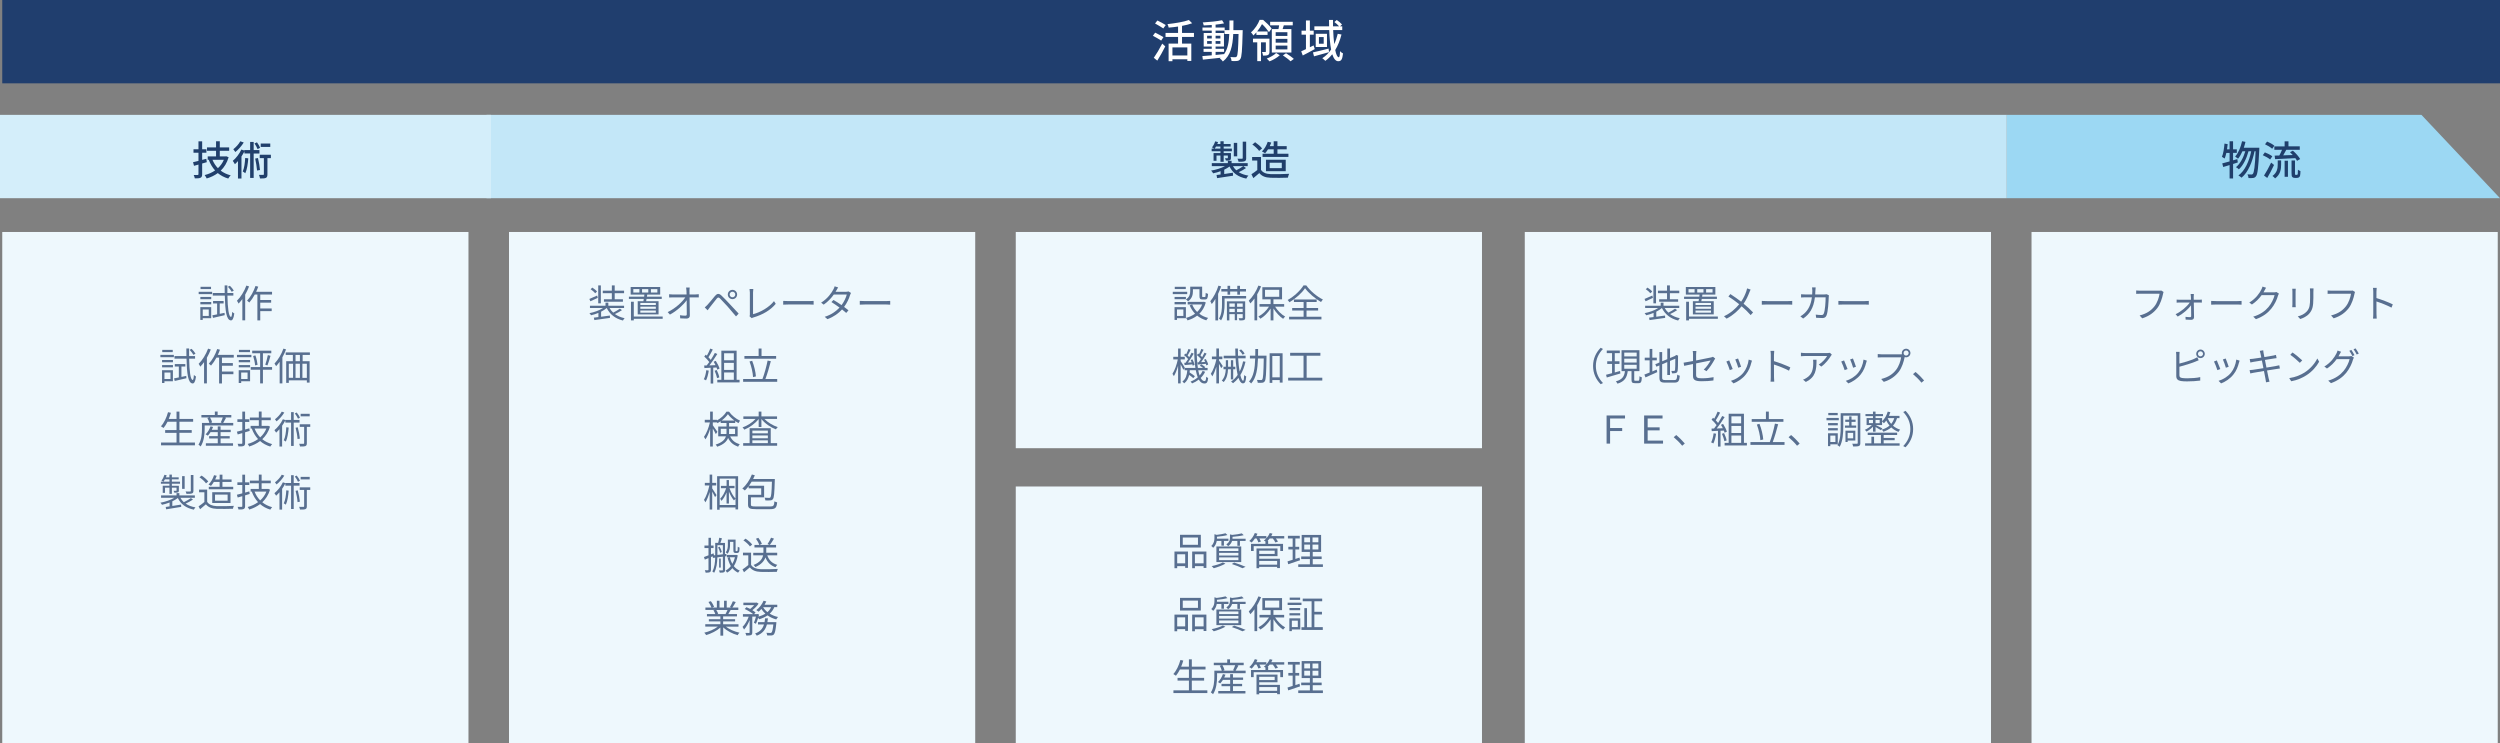 <?xml version="1.0" encoding="UTF-8"?><svg id="_レイヤー_2" xmlns="http://www.w3.org/2000/svg" viewBox="0 0 1110 330"><rect x="0" y="0" width="1110" height="330" fill="#808080" stroke="none"/><defs><style>.cls-1{fill:#9cd8f3;}.cls-1,.cls-2,.cls-3,.cls-4,.cls-5,.cls-6,.cls-7,.cls-8{stroke-width:0px;}.cls-2{fill:#203f6b;}.cls-3{fill:#d4eefa;}.cls-4{fill:#eef8fd;}.cls-5{fill:#c3e7f8;}.cls-6{fill:#586f90;}.cls-7{fill:#203e6e;}.cls-8{fill:#fff;}</style></defs><g id="_修正"><polygon class="cls-1" points="1110 88 891 88 891 51 1075.12 51 1110 88"/><rect class="cls-5" x="216" y="51" width="675" height="37"/><rect class="cls-3" y="51" width="218" height="37"/><rect class="cls-4" x="451" y="216" width="207" height="114"/><rect class="cls-4" x="226" y="103" width="207" height="227"/><rect class="cls-4" x="1" y="103" width="207" height="227"/><rect class="cls-4" x="677" y="103" width="207" height="227"/><rect class="cls-4" x="902" y="103" width="207" height="227"/><path class="cls-2" d="M91.81,72.01c-.68.2-1.37.4-2.05.59v4.74c0,.86-.18,1.31-.7,1.57s-1.33.31-2.56.29c-.07-.4-.29-1.1-.5-1.51.79.02,1.55.02,1.76,0,.25,0,.36-.09.36-.34v-4.27c-.7.2-1.35.38-1.98.54l-.43-1.6c.68-.16,1.51-.36,2.41-.58v-3.62h-2.21v-1.55h2.21v-3.51h1.64v3.51h1.89v1.55h-1.89v3.17l1.84-.49.22,1.51ZM101.51,69.81c-.72,2.48-1.93,4.45-3.51,5.96,1.24.94,2.72,1.64,4.43,2.09-.38.32-.85.99-1.08,1.42-1.8-.52-3.35-1.35-4.65-2.43-1.46,1.08-3.13,1.87-4.93,2.39-.18-.43-.59-1.15-.9-1.51,1.67-.41,3.26-1.1,4.63-2.05-1.17-1.3-2.11-2.85-2.79-4.65l.23-.07h-.72v-1.53h3.71v-2.47h-4.03v-1.53h4.03v-2.7h1.66v2.7h4.16v1.53h-4.16v2.47h2.56l.29-.05,1.08.43ZM94.34,70.96c.58,1.42,1.39,2.65,2.41,3.71,1.12-1.03,2.03-2.27,2.63-3.71h-5.04Z"/><path class="cls-2" d="M112.63,68.15v10.84h-1.57v-10.84h-2.54v-.96c-.38.77-.83,1.55-1.31,2.29v9.78h-1.55v-7.74c-.45.5-.9.99-1.37,1.39-.16-.32-.65-1.13-.94-1.49,1.48-1.21,2.93-3.1,3.8-5.02l1.37.45v-.23h2.54v-3.6h1.57v3.6h2.56v1.55h-2.56ZM108.22,63.27c-.92,1.51-2.38,3.17-3.73,4.23-.22-.34-.65-.94-.9-1.26,1.19-.88,2.48-2.32,3.1-3.51l1.53.54ZM110.24,70.31c-.2,2.52-.56,4.97-1.33,6.61-.22-.22-.83-.61-1.13-.79.68-1.48.95-3.75,1.1-6l1.37.18ZM114.33,66.17c-.22-.67-.81-1.71-1.33-2.48l1.1-.5c.56.76,1.15,1.76,1.4,2.43l-1.17.56ZM114.54,70.17c.43,1.69.79,3.83.9,5.31l-1.31.23c-.09-1.42-.47-3.64-.83-5.31l1.24-.23ZM120.27,70.21h-1.53v7.17c0,.83-.13,1.31-.68,1.6-.56.25-1.39.27-2.61.27-.05-.45-.27-1.13-.47-1.62.85.04,1.62.04,1.87.02.23,0,.31-.07.31-.31v-7.13h-1.84v-1.51h4.95v1.51ZM120,65.24h-4.25v-1.5h4.25v1.5Z"/><path class="cls-2" d="M553.22,74.62c-.97.7-2.2,1.35-3.24,1.82,1.17.74,2.61,1.26,4.32,1.53-.34.29-.76.92-.94,1.33-3.67-.72-6.07-2.5-7.44-5.37-.67.5-1.48.99-2.36,1.4v1.93c1.22-.18,2.56-.38,3.85-.58l.07,1.33c-2.52.38-5.19.79-7.09,1.08l-.25-1.39c.52-.05,1.13-.14,1.8-.23v-1.46c-1.08.4-2.21.72-3.31.94-.18-.36-.59-.92-.9-1.22,2.16-.34,4.5-1.06,6.18-1.98h-5.87v-1.33h7.13v-1.03h1.66v1.03h7.15v1.33h-6.55c.38.7.88,1.33,1.48,1.87,1.06-.52,2.32-1.3,3.12-1.87l1.21.86ZM541.86,67.16h-3.89v-1.17h1.19c-.29-.2-.76-.43-1.04-.56.61-.7,1.12-1.69,1.42-2.67l1.28.32c-.11.29-.22.58-.34.86h1.39v-1.22h1.44v1.22h3.1v1.12h-3.1v.92h3.64v1.17h-3.64v.81h3.22v2.12c0,.58-.09.85-.5,1.03-.4.18-.95.18-1.73.18-.07-.32-.29-.74-.43-1.03.52.02.94.02,1.1.02.16-.02.2-.05.2-.18v-1.06h-1.85v2.79h-1.44v-2.79h-1.75v2.34h-1.31v-3.42h3.06v-.81ZM541.86,65.99v-.92h-1.94c-.2.34-.4.65-.59.92h2.54ZM549.32,69.41h-1.51v-5.98h1.51v5.98ZM553.31,70.21c0,.79-.16,1.15-.72,1.39-.58.22-1.42.23-2.65.23-.09-.41-.31-.97-.52-1.37.9.04,1.76.04,2.03.02.25-.02.32-.09.32-.29v-7.29h1.53v7.31Z"/><path class="cls-2" d="M559.88,75.41c.79,1.24,2.27,1.82,4.25,1.89,2,.07,6,.02,8.25-.13-.2.4-.47,1.19-.56,1.71-2.03.09-5.65.13-7.71.04-2.29-.09-3.84-.68-4.97-2.07-.85.74-1.71,1.46-2.65,2.23l-.86-1.73c.81-.5,1.76-1.17,2.61-1.85v-4.23h-2.3v-1.55h3.94v5.69ZM559.05,67c-.58-.85-1.87-2.05-3.01-2.84l1.24-1.01c1.12.77,2.47,1.89,3.08,2.75l-1.31,1.1ZM562.99,66.32c-.4.65-.85,1.24-1.28,1.73-.32-.25-1.03-.63-1.42-.81,1.12-1.04,2.05-2.66,2.58-4.29l1.57.34c-.18.54-.41,1.08-.65,1.58h1.73v-2.14h1.66v2.14h4.12v1.44h-4.12v1.94h4.88v1.42h-11.49v-1.42h4.95v-1.94h-2.52ZM562.09,76.02v-5.11h8.77v5.11h-8.77ZM563.73,74.65h5.38v-2.4h-5.38v2.4Z"/><path class="cls-2" d="M993.6,72.13c-.7.23-1.4.45-2.11.67v6.45h-1.55v-5.96l-2.83.86-.43-1.6c.9-.23,2.04-.54,3.26-.88v-3.78h-1.44c-.22.95-.47,1.82-.74,2.5-.27-.22-.88-.58-1.22-.76.63-1.46.95-3.73,1.13-5.87l1.42.23c-.09.77-.18,1.55-.29,2.3h1.13v-3.57h1.55v3.57h1.67v1.58h-1.67v3.31l1.89-.54.21,1.48ZM1003.14,65.63s0,.58-.02.79c-.4,8.08-.74,10.93-1.44,11.81-.38.54-.74.7-1.31.79-.49.09-1.24.07-2.03.04-.02-.49-.2-1.17-.47-1.64.76.07,1.42.07,1.76.07.29,0,.47-.07.65-.32.52-.59.9-3.15,1.22-9.99h-.5c-.92,4.65-2.84,9.38-5.76,11.72-.32-.31-.92-.74-1.39-.99,2.9-2.07,4.79-6.37,5.69-10.73h-1.21c-.79,3.02-2.36,6.32-4.27,8.01-.31-.31-.85-.72-1.3-.96,1.86-1.44,3.33-4.29,4.16-7.06h-1.28c-.56,1.3-1.21,2.43-1.94,3.31-.27-.23-.94-.74-1.3-.96,1.46-1.58,2.48-4.14,3.08-6.81l1.51.29c-.2.9-.47,1.78-.74,2.61h6.88Z"/><path class="cls-2" d="M1007.94,70.82c-.68-.61-2.11-1.42-3.26-1.91l.92-1.26c1.12.43,2.58,1.17,3.31,1.75l-.97,1.42ZM1009.67,73.25c-.88,1.89-2,4.05-3.01,5.76l-1.44-1.06c.9-1.39,2.2-3.69,3.17-5.76l1.28,1.06ZM1008.86,66.06c-.67-.63-2.05-1.48-3.19-2l.92-1.21c1.12.45,2.52,1.22,3.24,1.85l-.97,1.35ZM1011.31,71.23h1.51v1.82c0,2-.27,4.39-2.68,6.16-.23-.32-.81-.85-1.17-1.08,2.11-1.51,2.34-3.51,2.34-5.11v-1.78ZM1014.37,64.97v-2.23h1.71v2.23h5.02v1.53h-5.98c-.43.81-.92,1.71-1.37,2.47,1.33-.04,2.79-.09,4.23-.14-.4-.45-.83-.88-1.22-1.26l1.28-.68c1.24,1.08,2.63,2.63,3.24,3.73l-1.4.79c-.18-.36-.43-.76-.76-1.19-3.22.16-6.59.34-8.99.45l-.18-1.58,2.07-.05c.43-.76.86-1.69,1.19-2.52h-3.4v-1.53h4.55ZM1014.37,71.38h1.48v7.11h-1.48v-7.11ZM1019.72,77.64c.13,0,.25-.02.32-.07.07-.05.13-.2.18-.47.02-.29.04-.92.05-1.75.27.22.76.47,1.13.61-.02.79-.07,1.71-.18,2.07-.09.34-.27.58-.54.74-.2.14-.58.22-.9.22h-.9c-.36,0-.81-.11-1.06-.38-.29-.27-.38-.58-.38-1.73v-5.65h1.53v5.76c0,.32.02.49.09.58.05.05.14.07.25.07h.4Z"/><rect class="cls-4" x="451" y="103" width="207" height="96"/><path class="cls-6" d="M88.21,129.55h5.98v1.04h-5.98v-1.04ZM93.77,141.28h-3.76v.78h-1.07v-5.69h4.83v4.91ZM88.96,131.85h4.83v1h-4.83v-1ZM88.96,134.09h4.83v1.02h-4.83v-1.02ZM93.7,128.35h-4.66v-1.02h4.66v1.02ZM90.02,137.41v2.86h2.67v-2.86h-2.67ZM99.7,138.89l.07,1.05c-1.82.44-3.74.87-5.2,1.21l-.29-1.15c.6-.12,1.33-.26,2.12-.43v-4.84h-1.8v-1.09h4.69v1.09h-1.73v4.61l2.14-.44ZM100.98,131.25c.1,5.64.58,9.38,1.58,9.45.27.02.46-.85.53-2.23.22.27.75.6.94.71-.31,2.46-.92,3.09-1.48,3.08-2.07-.07-2.58-4.32-2.74-11.02h-5.34v-1.14h5.3c-.02-1.07-.02-2.19-.03-3.37h1.22c-.02,1.17-.02,2.29,0,3.37h2.65v1.14h-2.63ZM102.9,129.57c-.34-.63-1.07-1.58-1.72-2.24l.88-.46c.66.63,1.41,1.55,1.75,2.16l-.92.54Z"/><path class="cls-6" d="M110.59,127.19c-.46,1.22-1.07,2.46-1.73,3.64v11.4h-1.26v-9.45c-.53.75-1.1,1.43-1.68,2.02-.12-.29-.49-.99-.73-1.26,1.68-1.63,3.25-4.16,4.2-6.75l1.21.39ZM115.55,130.78v2.43h4.84v1.17h-4.84v2.57h5.08v1.19h-5.08v4.11h-1.27v-11.47h-1.17c-.73,1.36-1.56,2.58-2.41,3.54-.2-.22-.7-.65-.99-.85,1.53-1.58,2.91-4.03,3.74-6.51l1.21.32c-.27.78-.59,1.55-.94,2.29h7.07v1.21h-5.24Z"/><path class="cls-6" d="M71.21,157.55h5.98v1.04h-5.98v-1.04ZM76.77,169.28h-3.76v.78h-1.07v-5.69h4.83v4.91ZM71.96,159.85h4.83v1h-4.83v-1ZM71.96,162.09h4.83v1.02h-4.83v-1.02ZM76.7,156.35h-4.66v-1.02h4.66v1.02ZM73.02,165.41v2.86h2.67v-2.86h-2.67ZM82.7,166.89l.07,1.05c-1.82.44-3.74.87-5.2,1.21l-.29-1.15c.6-.12,1.33-.26,2.12-.43v-4.84h-1.8v-1.09h4.69v1.09h-1.73v4.61l2.14-.44ZM83.98,159.25c.1,5.64.58,9.38,1.58,9.45.27.02.46-.85.53-2.23.22.27.75.6.94.71-.31,2.46-.92,3.09-1.48,3.08-2.07-.07-2.58-4.32-2.74-11.02h-5.34v-1.14h5.3c-.02-1.07-.02-2.19-.03-3.37h1.22c-.02,1.17-.02,2.29,0,3.37h2.65v1.14h-2.63ZM85.9,157.57c-.34-.63-1.07-1.58-1.72-2.24l.88-.46c.66.63,1.41,1.55,1.75,2.16l-.92.54Z"/><path class="cls-6" d="M93.59,155.19c-.46,1.22-1.07,2.46-1.73,3.64v11.4h-1.26v-9.45c-.53.75-1.1,1.43-1.68,2.02-.12-.29-.49-.99-.73-1.26,1.68-1.63,3.25-4.16,4.2-6.75l1.21.39ZM98.55,158.78v2.43h4.84v1.17h-4.84v2.57h5.08v1.19h-5.08v4.11h-1.27v-11.47h-1.17c-.73,1.36-1.56,2.58-2.41,3.54-.2-.22-.7-.65-.99-.85,1.53-1.58,2.91-4.03,3.74-6.51l1.21.32c-.27.78-.59,1.55-.94,2.29h7.07v1.21h-5.24Z"/><path class="cls-6" d="M111.62,158.59h-6.41v-1.04h6.41v1.04ZM111.03,169.28h-3.94v.78h-1.1v-5.69h5.05v4.91ZM106.01,159.85h5.03v1h-5.03v-1ZM106.01,162.09h5.03v1.02h-5.03v-1.02ZM110.99,156.35h-4.9v-1.02h4.9v1.02ZM107.08,165.41v2.86h2.84v-2.86h-2.84ZM120.8,164.17h-4.06v6.07h-1.24v-6.07h-4.18v-1.19h4.18v-6.12h-3.52v-1.17h8.48v1.17h-3.72v6.12h4.06v1.19ZM113.41,157.79c.48,1.34.85,3.06.95,4.18l-1.09.27c-.08-1.14-.46-2.87-.88-4.18l1.02-.27ZM117.78,161.94c.41-1.12.9-2.97,1.14-4.28l1.19.31c-.41,1.43-.9,3.18-1.36,4.27l-.97-.29Z"/><path class="cls-6" d="M127.01,155.14c-.46,1.19-1,2.4-1.63,3.52v11.57h-1.21v-9.62c-.51.73-1.04,1.39-1.58,1.97-.12-.27-.49-.9-.7-1.19,1.58-1.6,3.06-4.08,3.96-6.61l1.16.36ZM134.37,157.59v2.77h3.09v9.52h-1.22v-1h-8.01v1.11h-1.16v-9.62h2.96v-2.77h-3.18v-1.14h10.74v1.14h-3.23ZM128.23,167.75h1.89v-6.26h-1.89v6.26ZM133.16,157.59h-1.94v2.77h1.94v-2.77ZM131.22,161.5v6.26h1.94v-6.26h-1.94ZM136.24,161.5h-1.97v6.26h1.97v-6.26Z"/><path class="cls-6" d="M86.56,196.5v1.22h-15.06v-1.22h6.88v-4.32h-5.05v-1.22h5.05v-3.71h-3.99c-.54,1.07-1.14,2.01-1.77,2.77-.26-.21-.82-.58-1.16-.75,1.39-1.5,2.48-3.84,3.15-6.26l1.27.27c-.27.94-.58,1.85-.95,2.72h3.45v-3.26h1.29v3.26h6.09v1.24h-6.09v3.71h5.46v1.22h-5.46v4.32h6.88Z"/><path class="cls-6" d="M103.56,187.78v1.12h-12.68v1.51c0,2.23-.29,5.56-1.79,7.82-.19-.22-.71-.64-.97-.8,1.38-2.11,1.55-5.01,1.55-7.02v-2.63h3.3c-.15-.63-.51-1.51-.9-2.19l.87-.24h-3.52v-1.09h5.97v-1.53h1.24v1.53h6.07v1.09h-2.96l.63.15c-.42.8-.88,1.65-1.27,2.28h4.47ZM97.95,196.81h5.52v1.09h-12.07v-1.09h5.29v-2.14h-3.84v-1.02h3.84v-1.79h-3.2c-.37.59-.8,1.14-1.21,1.58-.2-.17-.71-.47-.99-.61.94-.88,1.73-2.21,2.18-3.54l1.14.27c-.15.42-.34.87-.56,1.28h2.63v-1.51h1.26v1.51h4.5v1.02h-4.5v1.79h4.06v1.02h-4.06v2.14ZM93.25,185.35c.44.7.82,1.6.93,2.21l-.76.22h5.18l-.6-.2c.31-.63.7-1.55.92-2.23h-5.68Z"/><path class="cls-6" d="M110.86,191.32c-.68.21-1.38.41-2.04.61v4.81c0,.71-.19,1.05-.63,1.26-.42.2-1.14.24-2.31.22-.03-.32-.22-.82-.39-1.16.82.02,1.55.02,1.75,0,.24,0,.34-.09.34-.32v-4.44l-2.04.6-.36-1.24c.68-.15,1.5-.36,2.4-.61v-3.71h-2.18v-1.19h2.18v-3.4h1.24v3.4h1.87v1.19h-1.87v3.37c.61-.17,1.26-.36,1.87-.54l.17,1.16ZM119.9,189.41c-.71,2.33-1.92,4.18-3.45,5.59,1.22,1,2.69,1.73,4.39,2.19-.27.25-.63.75-.82,1.09-1.77-.54-3.28-1.36-4.54-2.46-1.44,1.1-3.09,1.89-4.83,2.43-.14-.34-.44-.87-.68-1.14,1.65-.44,3.23-1.16,4.61-2.16-1.19-1.28-2.12-2.84-2.79-4.66l.05-.02h-.56v-1.17h3.64v-2.53h-3.98v-1.17h3.98v-2.67h1.24v2.67h4.06v1.17h-4.06v2.53h2.7l.2-.05.83.36ZM113.03,190.28c.58,1.48,1.43,2.82,2.5,3.91,1.17-1.05,2.12-2.36,2.74-3.91h-5.24Z"/><path class="cls-6" d="M130.41,187.63v10.37h-1.17v-10.37h-2.55v-1.02c-.41.83-.88,1.65-1.43,2.43v9.23h-1.17v-7.72c-.49.58-.99,1.1-1.5,1.55-.14-.27-.51-.85-.75-1.12,1.46-1.19,2.89-2.97,3.76-4.84l1.09.36v-.04h2.55v-3.47h1.17v3.47h2.58v1.17h-2.58ZM126.24,183.16c-.83,1.39-2.18,2.94-3.45,3.93-.17-.27-.49-.7-.71-.93,1.16-.87,2.41-2.24,3.03-3.4l1.14.41ZM128.18,189.84c-.2,2.41-.54,4.69-1.27,6.24-.19-.17-.66-.48-.92-.59.71-1.43.99-3.59,1.12-5.8l1.07.15ZM132.31,185.91c-.24-.65-.87-1.63-1.41-2.35l.83-.41c.6.71,1.21,1.67,1.46,2.31l-.88.44ZM132.21,189.72c.44,1.62.82,3.64.94,5.03l-1.04.19c-.07-1.36-.46-3.45-.87-5.03l.97-.19ZM137.75,189.53h-1.51v7.24c0,.68-.14,1.05-.61,1.28-.48.19-1.24.2-2.43.2-.05-.34-.2-.87-.37-1.22.88.03,1.67.03,1.9.03.24-.02.31-.09.31-.31v-7.22h-1.96v-1.15h4.67v1.15ZM137.51,184.86h-4.03v-1.12h4.03v1.12Z"/><path class="cls-6" d="M85.68,221.8c-.97.66-2.19,1.33-3.25,1.8,1.16.82,2.62,1.38,4.35,1.67-.25.24-.56.71-.71,1.02-3.45-.7-5.81-2.43-7.1-5.17-.7.53-1.55,1.02-2.46,1.46v2.06c1.22-.19,2.57-.41,3.89-.61l.07,1.02-6.7,1.09-.2-1.05c.51-.07,1.09-.15,1.73-.26v-1.72c-1.12.44-2.29.78-3.38,1.02-.14-.29-.46-.7-.7-.93,2.12-.39,4.54-1.19,6.19-2.19h-5.9v-1.05h6.87v-1h1.26v1h6.88v1.05h-6.43c.41.75.92,1.39,1.53,1.97,1.05-.51,2.36-1.26,3.15-1.83l.92.66ZM75.24,214.79h-3.81v-.92h3.81v-1.05h-2.01c-.2.39-.43.75-.65,1.04-.2-.15-.66-.38-.9-.49.58-.68,1.05-1.63,1.34-2.57l1,.24c-.1.31-.24.59-.36.9h1.56v-1.21h1.09v1.21h3.03v.88h-3.03v1.05h3.62v.92h-3.62v.9h3.11v2.06c0,.47-.05.71-.42.85-.34.15-.85.15-1.6.15-.05-.25-.22-.58-.34-.82.56.02.99.02,1.14,0,.15,0,.19-.05.19-.19v-1.21h-2.07v2.75h-1.09v-2.75h-1.96v2.31h-1.02v-3.16h2.98v-.9ZM81.99,217.07h-1.14v-5.68h1.14v5.68ZM85.87,217.94c0,.65-.14.95-.63,1.14-.48.19-1.26.19-2.45.19-.05-.32-.22-.75-.39-1.05.92.03,1.73.03,2.01.02.22-.02.31-.08.31-.29v-7.04h1.16v7.04Z"/><path class="cls-6" d="M91.99,222.82c.8,1.24,2.28,1.82,4.23,1.9,1.85.07,5.63.02,7.62-.12-.14.31-.36.9-.41,1.29-1.85.07-5.34.1-7.21.04-2.21-.09-3.72-.7-4.81-2.01-.82.71-1.67,1.45-2.57,2.18l-.68-1.28c.78-.51,1.73-1.22,2.58-1.94v-4.3h-2.36v-1.19h3.6v5.42ZM91.46,214.61c-.53-.82-1.78-1.94-2.89-2.69l.94-.76c1.09.71,2.36,1.8,2.96,2.62l-1,.83ZM94.96,213.96c-.41.68-.85,1.29-1.29,1.79-.25-.19-.78-.49-1.09-.61,1.07-1.04,1.95-2.58,2.46-4.16l1.19.27c-.19.54-.43,1.09-.68,1.62h1.97v-2.11h1.24v2.11h4.06v1.11h-4.06v2.16h4.79v1.11h-10.85v-1.11h4.81v-2.16h-2.57ZM94.23,223.33v-4.78h8.11v4.78h-8.11ZM95.47,222.29h5.59v-2.7h-5.59v2.7Z"/><path class="cls-6" d="M110.86,219.32c-.68.21-1.38.41-2.04.61v4.81c0,.71-.19,1.05-.63,1.26-.42.2-1.14.24-2.31.22-.03-.32-.22-.82-.39-1.16.82.02,1.55.02,1.75,0,.24,0,.34-.09.34-.32v-4.44l-2.04.6-.36-1.24c.68-.15,1.5-.36,2.4-.61v-3.71h-2.18v-1.19h2.18v-3.4h1.24v3.4h1.87v1.19h-1.87v3.37c.61-.17,1.26-.36,1.87-.54l.17,1.16ZM119.9,217.41c-.71,2.33-1.92,4.18-3.45,5.59,1.22,1,2.69,1.73,4.39,2.19-.27.25-.63.75-.82,1.09-1.77-.54-3.28-1.36-4.54-2.46-1.44,1.1-3.09,1.89-4.83,2.43-.14-.34-.44-.87-.68-1.14,1.65-.44,3.23-1.16,4.61-2.16-1.19-1.28-2.12-2.84-2.79-4.66l.05-.02h-.56v-1.17h3.64v-2.53h-3.98v-1.17h3.98v-2.67h1.24v2.67h4.06v1.17h-4.06v2.53h2.7l.2-.05.83.36ZM113.03,218.28c.58,1.48,1.43,2.82,2.5,3.91,1.17-1.05,2.12-2.36,2.74-3.91h-5.24Z"/><path class="cls-6" d="M130.41,215.63v10.37h-1.17v-10.37h-2.55v-1.02c-.41.83-.88,1.65-1.43,2.43v9.23h-1.17v-7.72c-.49.58-.99,1.1-1.5,1.55-.14-.27-.51-.85-.75-1.12,1.46-1.19,2.89-2.97,3.76-4.84l1.09.36v-.04h2.55v-3.47h1.17v3.47h2.58v1.17h-2.58ZM126.24,211.16c-.83,1.39-2.18,2.94-3.45,3.93-.17-.27-.49-.7-.71-.93,1.16-.87,2.41-2.24,3.03-3.4l1.14.41ZM128.18,217.84c-.2,2.41-.54,4.69-1.27,6.24-.19-.17-.66-.48-.92-.59.71-1.43.99-3.59,1.12-5.8l1.07.15ZM132.31,213.91c-.24-.65-.87-1.63-1.41-2.35l.83-.41c.6.71,1.21,1.67,1.46,2.31l-.88.44ZM132.21,217.72c.44,1.62.82,3.64.94,5.03l-1.04.19c-.07-1.36-.46-3.45-.87-5.03l.97-.19ZM137.75,217.53h-1.51v7.24c0,.68-.14,1.05-.61,1.28-.48.19-1.24.2-2.43.2-.05-.34-.2-.87-.37-1.22.88.03,1.67.03,1.9.03.24-.02.31-.09.31-.31v-7.22h-1.96v-1.15h4.67v1.15ZM137.51,212.86h-4.03v-1.12h4.03v1.12Z"/><path class="cls-6" d="M960.38,130.51c-.36,1.79-1.19,4.52-2.53,6.27-1.55,1.99-3.57,3.57-6.7,4.56l-1.16-1.28c3.3-.83,5.2-2.28,6.63-4.1,1.21-1.55,1.99-3.91,2.23-5.54h-8.69c-.68,0-1.26.03-1.7.05v-1.5c.48.05,1.14.1,1.7.1h8.53c.26,0,.58,0,.9-.08l1.04.66c-.12.24-.19.53-.25.85Z"/><path class="cls-6" d="M974,131.71c0,.32.02.8.03,1.38h2.45c.34,0,.9-.03,1.14-.07v1.34c-.29-.02-.78-.05-1.11-.05h-2.46c.03,2.14.08,4.93.1,6.53.02.73-.53,1.17-1.27,1.17-.68,0-1.78-.05-2.46-.1l-.07-1.24c.68.1,1.56.15,2.07.15.31,0,.46-.19.46-.49,0-1.07-.02-2.97-.05-4.78-1.16,1.63-3.6,3.79-5.92,5.01l-.95-1.05c2.55-1.22,5.13-3.47,6.29-5.2h-4.54c-.46,0-.88.03-1.29.07v-1.36c.39.05.85.07,1.26.07h5.12c-.02-.58-.03-1.05-.05-1.38,0-.34-.05-.76-.12-1.16h1.45c-.05.37-.07.77-.07,1.16Z"/><path class="cls-6" d="M984.1,133.69h9.32c.85,0,1.46-.05,1.84-.08v1.67c-.34-.02-1.05-.08-1.82-.08h-9.33c-.93,0-1.84.03-2.36.08v-1.67c.51.03,1.41.08,2.36.08Z"/><path class="cls-6" d="M1005.38,129.1c-.12.24-.26.48-.41.71h4.61c.46,0,.83-.05,1.11-.17l1.14.7c-.14.24-.31.63-.39.9-.46,1.72-1.51,4.01-3.03,5.85-1.55,1.89-3.57,3.45-6.77,4.62l-1.22-1.11c3.11-.92,5.24-2.46,6.78-4.27,1.33-1.56,2.36-3.76,2.72-5.3h-5.75c-1.04,1.43-2.46,2.94-4.32,4.18l-1.17-.88c2.92-1.75,4.61-4.22,5.34-5.75.17-.29.42-.9.53-1.34l1.58.51c-.29.44-.59,1.02-.75,1.34Z"/><path class="cls-6" d="M1019.24,129.42v5.68c0,.42.03.99.07,1.29h-1.56c.03-.25.08-.8.08-1.31v-5.66c0-.31-.03-.9-.07-1.22h1.55c-.03.32-.07.82-.07,1.22ZM1027.14,129.54v2.75c0,4.08-.56,5.42-1.78,6.88-1.11,1.33-2.8,2.06-4.05,2.48l-1.1-1.17c1.56-.39,3.01-1.07,4.06-2.26,1.21-1.41,1.41-2.79,1.41-6v-2.69c0-.58-.03-1.05-.08-1.48h1.6c-.03.42-.05.9-.05,1.48Z"/><path class="cls-6" d="M1045.38,130.51c-.36,1.79-1.19,4.52-2.53,6.27-1.55,1.99-3.57,3.57-6.7,4.56l-1.16-1.28c3.3-.83,5.2-2.28,6.63-4.1,1.21-1.55,1.99-3.91,2.23-5.54h-8.69c-.68,0-1.26.03-1.7.05v-1.5c.48.05,1.14.1,1.7.1h8.53c.26,0,.58,0,.9-.08l1.04.66c-.12.24-.19.53-.25.85Z"/><path class="cls-6" d="M1053.73,129.57c0-.48-.03-1.24-.14-1.77h1.67c-.05.53-.12,1.26-.12,1.77v2.77c2.24.68,5.47,1.9,7.26,2.8l-.58,1.45c-1.85-1-4.79-2.14-6.68-2.74.02,2.55.02,5.12.02,5.61,0,.53.03,1.45.1,2.01h-1.65c.08-.54.12-1.38.12-2.01v-9.89Z"/><path class="cls-6" d="M967.66,157.59v3.84c2-.49,4.69-1.31,6.46-2.07.51-.22,1.02-.48,1.5-.76l.59,1.36c-.47.2-1.09.48-1.6.66-1.9.76-4.84,1.67-6.95,2.21v3.74c0,.87.36,1.09,1.19,1.26.53.08,1.41.14,2.24.14,1.8,0,4.4-.17,5.81-.54v1.55c-1.48.22-4.03.36-5.88.36-1,0-2.02-.05-2.72-.17-1.31-.24-2.04-.83-2.04-2.21v-9.35c0-.41-.03-.99-.1-1.38h1.58c-.05.39-.08.9-.08,1.38ZM977.02,155.19c1.05,0,1.9.87,1.9,1.92s-.85,1.89-1.9,1.89-1.9-.85-1.9-1.89.85-1.92,1.9-1.92ZM977.02,158.22c.61,0,1.12-.49,1.12-1.1s-.51-1.14-1.12-1.14-1.12.51-1.12,1.14.49,1.1,1.12,1.1Z"/><path class="cls-6" d="M985.81,163.86l-1.29.48c-.25-.88-1.17-3.23-1.51-3.83l1.26-.49c.34.73,1.22,2.96,1.55,3.84ZM994.11,160.97c-.46,1.87-1.19,3.69-2.41,5.22-1.56,2.01-3.64,3.31-5.54,4.04l-1.12-1.14c1.97-.58,4.13-1.87,5.53-3.62,1.21-1.48,2.09-3.64,2.35-5.81l1.46.46c-.12.36-.19.63-.25.85ZM989.55,162.84l-1.26.44c-.19-.76-.97-2.92-1.33-3.69l1.24-.42c.29.68,1.12,2.92,1.34,3.67Z"/><path class="cls-6" d="M1003.34,155.79l1.53-.27c.02.32.1.8.15,1.17.03.19.15.88.36,1.84,1.65-.27,3.21-.53,3.93-.66.49-.08.92-.2,1.21-.29l.29,1.43c-.25.03-.78.1-1.22.17-.78.12-2.33.37-3.96.63.22,1.05.46,2.26.68,3.4,1.72-.27,3.33-.56,4.18-.71.66-.12,1.14-.22,1.51-.32l.27,1.43c-.36.03-.9.12-1.53.22-.93.15-2.52.41-4.18.66.34,1.67.61,3.03.7,3.42.12.49.25,1.07.41,1.55l-1.55.29c-.09-.58-.14-1.09-.26-1.6-.07-.37-.34-1.75-.66-3.43-1.92.32-3.74.63-4.57.78-.66.12-1.14.2-1.5.31l-.31-1.48c.39-.02,1.05-.08,1.5-.15.85-.12,2.7-.41,4.64-.71-.24-1.16-.48-2.36-.68-3.42-1.62.25-3.09.49-3.74.61-.48.08-.87.17-1.38.29l-.29-1.53c.43-.02.87-.05,1.41-.12.66-.07,2.14-.29,3.74-.54-.19-.92-.31-1.58-.36-1.78-.08-.44-.2-.82-.32-1.16Z"/><path class="cls-6" d="M1023.2,165.41c2.62-1.65,4.69-4.16,5.68-6.25l.82,1.44c-1.16,2.12-3.14,4.44-5.71,6.05-1.7,1.07-3.84,2.11-6.68,2.63l-.9-1.39c2.97-.44,5.18-1.48,6.8-2.48ZM1022.19,160.02l-1.07,1.07c-.85-.88-2.97-2.7-4.23-3.55l.97-1.04c1.21.8,3.38,2.57,4.33,3.52Z"/><path class="cls-6" d="M1038.68,157.5c-.12.24-.26.48-.39.71h4.61c.46,0,.83-.05,1.11-.15l1.12.68c-.13.24-.3.63-.39.9-.46,1.72-1.5,4.01-3.01,5.87-1.55,1.89-3.59,3.43-6.77,4.62l-1.24-1.12c3.13-.92,5.25-2.45,6.8-4.27,1.31-1.55,2.36-3.76,2.7-5.3h-5.73c-1.04,1.45-2.45,2.96-4.32,4.18l-1.17-.87c2.92-1.75,4.59-4.23,5.34-5.75.17-.31.43-.92.53-1.36l1.56.53c-.27.44-.58,1.02-.75,1.33ZM1045.4,157.69l-.92.41c-.34-.68-.92-1.72-1.38-2.35l.9-.39c.42.61,1.04,1.63,1.39,2.33ZM1047.3,156.99l-.92.41c-.37-.73-.93-1.7-1.41-2.33l.9-.39c.44.63,1.11,1.68,1.43,2.31Z"/><path class="cls-6" d="M733.9,132.26c-1.12.53-2.29,1.07-3.28,1.51l-.44-1.04c.9-.36,2.18-.92,3.47-1.51l.25,1.04ZM744.65,137.71c-.92.63-2.12,1.28-3.13,1.73,1.19.87,2.65,1.5,4.32,1.84-.27.25-.6.73-.75,1.04-3.37-.83-5.81-2.72-7.19-5.56h-.03c-.68.59-1.53,1.16-2.48,1.63v2.24c1.24-.17,2.58-.34,3.89-.53l.05,1.05c-2.48.36-5.08.73-6.94.97l-.22-1.09c.58-.07,1.27-.15,2.02-.25v-1.85c-1.07.46-2.21.82-3.28,1.05-.15-.29-.48-.7-.71-.94,2.11-.39,4.47-1.24,6.05-2.29h-5.81v-1h6.9v-1.36h1.26v1.36h6.99v1h-6.46c.42.76.97,1.46,1.63,2.06,1-.49,2.23-1.22,2.97-1.77l.92.66ZM732.78,130.22c-.41-.54-1.31-1.31-2.06-1.82l.77-.71c.75.48,1.67,1.19,2.09,1.73l-.8.8ZM735.28,134.67h-1.17v-7.94h1.17v7.94ZM740.16,130.18h-4.03v-1.12h4.03v-2.33h1.27v2.33h4.17v1.12h-4.17v2.69h3.66v1.1h-8.43v-1.1h3.5v-2.69Z"/><path class="cls-6" d="M754.17,133.72c.05-.31.12-.65.17-.99h-6.61v-1h6.77c.03-.31.07-.63.1-.92h-6.09v-3.37h13.11v3.37h-5.75c-.05.29-.08.61-.14.92h6.58v1h-6.75c-.05.36-.12.68-.17.99h5.51v5.86h-9.26v-5.86h2.53ZM762.73,141.56h-12.82v.71h-1.26v-8.29h1.26v6.56h12.82v1.02ZM752.4,128.37h-2.7v1.51h2.7v-1.51ZM759.69,134.5h-6.88v.92h6.88v-.92ZM759.69,136.17h-6.88v.94h6.88v-.94ZM759.69,137.87h-6.88v.95h6.88v-.95ZM753.57,129.88h2.77v-1.51h-2.77v1.51ZM757.51,129.88h2.86v-1.51h-2.86v1.51Z"/><path class="cls-6" d="M776.71,129.83c-.56,1.5-1.41,3.37-2.55,5.01,1.53,1.26,2.99,2.58,4.2,3.89l-1.07,1.17c-1.26-1.45-2.55-2.65-4.01-3.91-1.6,1.92-3.71,3.94-6.66,5.49l-1.17-1.07c2.97-1.39,5.07-3.28,6.75-5.34-1.26-1.02-3.16-2.41-4.79-3.43l.88-1.07c1.46.93,3.43,2.33,4.78,3.37,1.1-1.58,1.8-3.2,2.31-4.64.12-.34.27-.88.34-1.26l1.56.54c-.19.31-.42.88-.56,1.24Z"/><path class="cls-6" d="M784.6,133.69h9.32c.85,0,1.46-.05,1.83-.08v1.67c-.34-.02-1.05-.08-1.82-.08h-9.33c-.93,0-1.84.03-2.36.08v-1.67c.51.03,1.41.08,2.36.08Z"/><path class="cls-6" d="M806.03,128.98c-.02.61-.05,1.19-.08,1.75h4.05c.46,0,.8-.03,1.09-.08l.95.48c-.05.29-.08.61-.08.83-.07,1.63-.27,6.58-1.04,8.21-.34.71-.88,1.04-1.82,1.04-.87,0-1.85-.07-2.74-.12l-.17-1.41c.92.12,1.82.19,2.53.19.49,0,.8-.14.99-.56.65-1.29.87-5.47.87-7.29h-4.76c-.61,4.88-2.38,7.46-5.22,9.42l-1.24-1c.54-.29,1.24-.76,1.75-1.26,1.68-1.53,2.91-3.65,3.37-7.16h-2.86c-.66,0-1.36,0-1.95.07v-1.45c.59.07,1.29.1,1.94.1h2.99c.03-.54.07-1.12.07-1.73,0-.37-.05-1-.12-1.41h1.6c-.05.39-.08.99-.1,1.39Z"/><path class="cls-6" d="M818.6,133.69h9.32c.85,0,1.46-.05,1.83-.08v1.67c-.34-.02-1.05-.08-1.82-.08h-9.33c-.93,0-1.84.03-2.36.08v-1.67c.51.03,1.41.08,2.36.08Z"/><path class="cls-6" d="M710.7,154.41l1.02.53c-1.96,2.02-3.16,4.54-3.16,7.56s1.21,5.54,3.16,7.56l-1.02.53c-2.04-2.07-3.38-4.78-3.38-8.09s1.34-6.02,3.38-8.09Z"/><path class="cls-6" d="M719.45,165.82c-2.12.63-4.38,1.29-6.03,1.79l-.34-1.21c.75-.19,1.67-.43,2.67-.71v-4.11h-2.14v-1.17h2.14v-3.62h-2.35v-1.16h5.8v1.16h-2.24v3.62h2.09v1.17h-2.09v3.79l2.35-.66.15,1.12ZM727.42,169.05c.39,0,.46-.25.51-2.01.24.22.75.41,1.05.49-.08,2.07-.41,2.6-1.43,2.6h-1.65c-1.21,0-1.51-.36-1.51-1.58v-3.77h-1.67c-.34,2.7-1.26,4.56-4.56,5.58-.12-.29-.46-.8-.71-1.04,2.99-.82,3.76-2.35,4.03-4.54h-1.51v-9.3h7.94v9.3h-2.31v3.77c0,.42.07.49.49.49h1.33ZM721.17,158.25h5.51v-1.7h-5.51v1.7ZM721.17,160.96h5.51v-1.7h-5.51v1.7ZM721.17,163.71h5.51v-1.73h-5.51v1.73Z"/><path class="cls-6" d="M733.63,164.92c.63-.27,1.27-.56,1.94-.82l.25,1.12c-1.8.83-3.72,1.68-5.22,2.35l-.49-1.26c.63-.22,1.44-.54,2.33-.92v-5.39h-2.18v-1.21h2.18v-3.86h1.19v3.86h1.99v1.21h-1.99v4.91ZM743.42,168.74c.99,0,1.16-.46,1.27-2.41.31.22.78.42,1.14.49-.2,2.31-.6,3.06-2.38,3.06h-4.17c-1.92,0-2.5-.46-2.5-2.28v-5.35l-1.34.56-.49-1.1,1.84-.77v-4.62h1.21v4.1l2.28-.95v-4.73h1.21v4.22l2.24-.94.27-.24.24-.19.88.34-.07.24c0,3.18-.03,5.71-.17,6.36-.08.7-.42,1-.9,1.12-.48.12-1.12.12-1.6.12-.05-.34-.15-.82-.31-1.09.41.02.95.02,1.14.02.25,0,.42-.07.51-.44.08-.41.12-2.29.12-5l-2.36,1v6.24h-1.21v-5.73l-2.28.97v5.88c0,.9.22,1.12,1.33,1.12h4.1Z"/><path class="cls-6" d="M751.7,161.62c-1.72.36-3.23.66-3.93.82l-.25-1.41c.76-.1,2.38-.39,4.18-.73v-2.91c0-.51-.03-1.07-.12-1.56h1.61c-.08.49-.12,1.07-.12,1.56v2.65c2.89-.56,5.87-1.17,6.58-1.33.37-.08.7-.19.9-.31l1,.78c-.12.17-.29.46-.41.68-.78,1.41-2.12,3.54-3.48,4.95l-1.19-.71c1.27-1.16,2.52-3.03,3.03-4.05-.29.05-3.42.68-6.43,1.29v5.07c0,1.17.44,1.55,2.46,1.55s3.6-.17,5.3-.49l-.07,1.46c-1.51.22-3.21.34-5.34.34-3.16,0-3.74-.82-3.74-2.5v-5.15Z"/><path class="cls-6" d="M769.31,163.86l-1.29.48c-.25-.88-1.17-3.23-1.51-3.83l1.26-.49c.34.73,1.22,2.96,1.55,3.84ZM777.61,160.97c-.46,1.87-1.19,3.69-2.41,5.22-1.56,2.01-3.64,3.31-5.54,4.04l-1.12-1.14c1.97-.58,4.13-1.87,5.53-3.62,1.21-1.48,2.09-3.64,2.35-5.81l1.46.46c-.12.36-.19.63-.26.85ZM773.05,162.84l-1.26.44c-.19-.76-.97-2.92-1.33-3.69l1.24-.42c.29.68,1.12,2.92,1.34,3.67Z"/><path class="cls-6" d="M786.23,157.57c0-.48-.03-1.24-.14-1.77h1.67c-.05.53-.12,1.26-.12,1.77v2.77c2.24.68,5.47,1.9,7.26,2.8l-.58,1.45c-1.85-1-4.79-2.14-6.68-2.74.02,2.55.02,5.12.02,5.61,0,.53.03,1.45.1,2.01h-1.65c.08-.54.12-1.38.12-2.01v-9.89Z"/><path class="cls-6" d="M812.87,158.08c-.68,1.16-2.29,3.35-4.23,4.69l-1.12-.9c1.56-.9,3.16-2.75,3.72-3.81h-9.69c-.63,0-1.28.03-1.94.1v-1.55c.6.08,1.31.15,1.94.15h9.76c.32,0,.93-.05,1.19-.1l.83.8c-.12.17-.34.43-.46.61ZM801.8,169.59l-1.26-1.02c.48-.15,1.05-.43,1.53-.77,2.63-1.61,3.01-4.03,3.01-6.87,0-.41-.02-.78-.07-1.22h1.53c0,4.61-.41,7.72-4.74,9.88Z"/><path class="cls-6" d="M820.31,163.86l-1.29.48c-.25-.88-1.17-3.23-1.51-3.83l1.26-.49c.34.73,1.22,2.96,1.55,3.84ZM828.61,160.97c-.46,1.87-1.19,3.69-2.41,5.22-1.56,2.01-3.64,3.31-5.54,4.04l-1.12-1.14c1.97-.58,4.13-1.87,5.52-3.62,1.21-1.48,2.09-3.64,2.35-5.81l1.46.46c-.12.36-.19.63-.25.85ZM824.05,162.84l-1.26.44c-.19-.76-.97-2.92-1.33-3.69l1.24-.42c.29.68,1.12,2.92,1.34,3.67Z"/><path class="cls-6" d="M846.31,154.83c1.05,0,1.92.87,1.92,1.92s-.87,1.9-1.92,1.9c-.22,0-.44-.03-.65-.1,0,.05-.02.12-.03.19-.36,1.78-1.19,4.52-2.53,6.27-1.55,1.99-3.57,3.57-6.7,4.54l-1.16-1.27c3.3-.82,5.22-2.26,6.63-4.08,1.21-1.55,2.01-3.91,2.23-5.54h-8.69c-.68,0-1.26.03-1.7.05v-1.51c.48.07,1.14.12,1.7.12h8.53c.15,0,.34,0,.54-.02-.05-.17-.08-.36-.08-.54,0-1.05.85-1.92,1.9-1.92ZM846.31,157.88c.63,0,1.14-.51,1.14-1.12s-.51-1.14-1.14-1.14-1.12.51-1.12,1.14.51,1.12,1.12,1.12Z"/><path class="cls-6" d="M849.38,166.12l1.11-.97c1.22.99,2.75,2.53,3.81,3.77l-1.16.99c-1.09-1.34-2.55-2.8-3.76-3.79Z"/><path class="cls-6" d="M713.32,184.47h8.19v1.34h-6.63v4.23h5.37v1.34h-5.37v5.58h-1.56v-12.49Z"/><path class="cls-6" d="M729.99,184.47h8.18v1.34h-6.61v3.93h5.32v1.34h-5.32v4.54h6.83v1.34h-8.4v-12.49Z"/><path class="cls-6" d="M743.13,194.12l1.11-.97c1.22.99,2.75,2.53,3.81,3.77l-1.16.99c-1.09-1.34-2.55-2.8-3.76-3.79Z"/><path class="cls-6" d="M761.94,192.58c-.24,1.6-.65,3.23-1.21,4.32-.2-.15-.71-.39-.99-.48.56-1.04.92-2.55,1.1-4.05l1.09.2ZM763.92,191.22v7.07h-1.14v-7l-2.77.14-.1-1.14c.34,0,.73-.02,1.12-.03.37-.44.76-.95,1.14-1.51-.53-.76-1.43-1.72-2.23-2.43l.65-.83c.17.14.34.29.51.44.56-.95,1.16-2.23,1.51-3.16l1.12.43c-.58,1.14-1.29,2.5-1.94,3.42.41.41.76.82,1.04,1.17.7-1.07,1.34-2.18,1.82-3.09l1.09.48c-.99,1.6-2.35,3.6-3.52,5.07.85-.03,1.79-.08,2.72-.12-.25-.53-.54-1.05-.83-1.51l.94-.41c.7,1.09,1.44,2.53,1.68,3.45l-1,.48c-.07-.29-.17-.61-.32-.97l-1.48.08ZM765.49,192.3c.49,1.04.99,2.38,1.14,3.26l-1,.34c-.15-.88-.63-2.24-1.09-3.3l.95-.31ZM775.62,196.62v1.16h-9.89v-1.16h1.8v-12.92h6.78v12.92h1.31ZM768.75,184.84v3.13h4.32v-3.13h-4.32ZM773.07,189.11h-4.32v3.13h4.32v-3.13ZM768.75,196.62h4.32v-3.25h-4.32v3.25Z"/><path class="cls-6" d="M792.33,196.28v1.24h-15.13v-1.24h8.58c.85-2.18,1.8-5.69,2.29-8.19l1.43.27c-.65,2.58-1.6,5.78-2.41,7.92h5.24ZM791.84,187.29h-14.08v-1.22h6.31v-3.32h1.29v3.32h6.48v1.22ZM781.6,195.43c-.08-1.87-.73-4.74-1.56-6.93l1.17-.31c.9,2.23,1.53,5.03,1.67,6.94l-1.28.31Z"/><path class="cls-6" d="M794.13,194.12l1.11-.97c1.22.99,2.75,2.53,3.81,3.77l-1.16.99c-1.09-1.34-2.55-2.8-3.76-3.79Z"/><path class="cls-6" d="M816.42,186.59h-5.46v-1.04h5.46v1.04ZM812.66,197.27v.8h-1.02v-5.69h4.33v4.9h-3.31ZM815.98,188.85h-4.32v-1h4.32v1ZM811.66,190.09h4.32v1.02h-4.32v-1.02ZM815.94,184.35h-4.18v-1.02h4.18v1.02ZM812.66,193.41v2.84h2.26v-2.84h-2.26ZM825.99,196.66c0,.75-.15,1.16-.63,1.36-.46.2-1.31.22-2.57.22-.05-.32-.22-.9-.37-1.24.9.05,1.79.03,2.07.02.26,0,.34-.07.34-.36v-12.1h-6.41v4.95c0,2.63-.19,6.37-1.6,8.86-.19-.2-.7-.56-.99-.7,1.33-2.35,1.43-5.66,1.43-8.16v-6.05h8.72v13.21ZM821.04,188.94v-1.63h-1.75v-.97h1.75v-1.46h1.04v1.46h1.8v.97h-1.8v1.63h2.06v.97h-4.98v-.97h1.89ZM820.36,195.58v.66h-.97v-5.03h4.38v4.37h-3.42ZM820.36,192.18v2.43h2.45v-2.43h-2.45Z"/><path class="cls-6" d="M831.6,189.46c-.85.87-1.96,1.72-2.87,2.18-.15-.24-.49-.61-.75-.8,1.04-.42,2.29-1.29,3.13-2.12h-2.35v-3.09h2.84v-.87h-3.33v-.92h3.33v-1.1h1.14v1.1h3.31v.92h-3.31v.87h2.91v1.38c1.16-1.04,2.04-2.58,2.5-4.25l1.16.25c-.17.56-.37,1.11-.61,1.63h4.67v1.02h-1.09c-.39,1.34-.99,2.45-1.8,3.35.85.73,1.9,1.36,3.18,1.75-.24.24-.56.7-.73,1-1.29-.48-2.35-1.17-3.21-1.99-.95.82-2.12,1.43-3.47,1.92-.12-.24-.49-.71-.75-.93,1.38-.41,2.53-1,3.45-1.8-.61-.71-1.09-1.5-1.45-2.26-.32.46-.68.87-1.05,1.22-.15-.2-.53-.59-.8-.82v1.62h-2.8c.68.32,2.45,1.21,2.92,1.48l-.61.83c-.49-.34-1.6-.99-2.41-1.44v2.06h-1.14v-2.18ZM836.34,196.83h7.09v1.05h-15.32v-1.05h2.79v-2.92h1.19v2.92h3.03v-3.69h-5.86v-1.04h13.07v1.04h-5.98v1.31h4.88v.99h-4.88v1.39ZM829.8,187.88h1.8v-1.43h-1.8v1.43ZM832.74,186.46v1.43h1.84v-1.43h-1.84ZM838.16,185.66l-.03.05c.36.85.87,1.72,1.56,2.5.6-.71,1.05-1.55,1.36-2.55h-2.89Z"/><path class="cls-6" d="M846.05,198.59l-1.02-.53c1.95-2.02,3.16-4.54,3.16-7.56s-1.21-5.54-3.16-7.56l1.02-.53c2.04,2.07,3.38,4.78,3.38,8.09s-1.34,6.02-3.38,8.09Z"/><path class="cls-6" d="M265.4,132.26c-1.12.53-2.29,1.07-3.28,1.51l-.44-1.04c.9-.36,2.18-.92,3.47-1.51l.25,1.04ZM276.15,137.71c-.92.63-2.12,1.28-3.13,1.73,1.19.87,2.65,1.5,4.32,1.84-.27.25-.6.73-.75,1.04-3.37-.83-5.81-2.72-7.19-5.56h-.03c-.68.59-1.53,1.16-2.48,1.63v2.24c1.24-.17,2.58-.34,3.89-.53l.05,1.05c-2.48.36-5.08.73-6.94.97l-.22-1.09c.58-.07,1.27-.15,2.02-.25v-1.85c-1.07.46-2.21.82-3.28,1.05-.15-.29-.48-.7-.71-.94,2.11-.39,4.47-1.24,6.05-2.29h-5.81v-1h6.9v-1.36h1.26v1.36h6.99v1h-6.46c.42.76.97,1.46,1.63,2.06,1-.49,2.23-1.22,2.97-1.77l.92.66ZM264.28,130.22c-.41-.54-1.31-1.31-2.06-1.82l.77-.71c.75.48,1.67,1.19,2.09,1.73l-.8.8ZM266.78,134.67h-1.17v-7.94h1.17v7.94ZM271.66,130.18h-4.03v-1.12h4.03v-2.33h1.27v2.33h4.16v1.12h-4.16v2.69h3.65v1.1h-8.43v-1.1h3.5v-2.69Z"/><path class="cls-6" d="M285.67,133.72c.05-.31.12-.65.17-.99h-6.61v-1h6.77c.03-.31.07-.63.1-.92h-6.09v-3.37h13.11v3.37h-5.75c-.05.29-.08.61-.14.92h6.58v1h-6.75c-.05.36-.12.68-.17.99h5.51v5.86h-9.26v-5.86h2.53ZM294.23,141.55h-12.82v.71h-1.26v-8.29h1.26v6.56h12.82v1.02ZM283.9,128.36h-2.7v1.51h2.7v-1.51ZM291.19,134.5h-6.88v.92h6.88v-.92ZM291.19,136.17h-6.88v.94h6.88v-.94ZM291.19,137.87h-6.88v.95h6.88v-.95ZM285.07,129.88h2.77v-1.51h-2.77v1.51ZM289.01,129.88h2.86v-1.51h-2.86v1.51Z"/><path class="cls-6" d="M306.12,129.08c0,.39.02.97.03,1.65h2.67c.44,0,1.1-.07,1.44-.1v1.43c-.39-.02-.99-.03-1.39-.03h-2.7c.05,2.55.1,5.93.12,8.06,0,.88-.53,1.36-1.55,1.36-.88,0-1.89-.03-2.72-.1l-.12-1.39c.82.14,1.77.2,2.4.2.49,0,.63-.22.63-.68,0-1.36-.02-3.89-.05-6.17-1.41,2.01-4.39,4.76-7.43,6.37l-.99-1.1c3.45-1.68,6.48-4.5,7.82-6.54h-5.59c-.58,0-1.07.02-1.6.05v-1.45c.49.05,1.04.1,1.56.1h6.19c-.02-.68-.03-1.26-.05-1.65-.05-.65-.08-1.07-.15-1.43h1.58c-.07.48-.1.95-.1,1.43Z"/><path class="cls-6" d="M314.11,135.35c.8-.82,2.28-2.7,3.35-3.96.92-1.07,1.72-1.26,2.87-.17,1.04.99,2.48,2.5,3.48,3.57,1.14,1.21,2.84,3.06,4.15,4.45l-1.17,1.24c-1.21-1.46-2.7-3.2-3.79-4.44-.99-1.12-2.57-2.8-3.28-3.5-.66-.65-.99-.58-1.56.12-.82,1-2.23,2.86-3.01,3.81-.34.42-.71.95-.97,1.31l-1.27-1.29c.44-.37.75-.68,1.21-1.14ZM325.22,128.69c1.14,0,2.06.93,2.06,2.07s-.92,2.06-2.06,2.06-2.07-.92-2.07-2.06.94-2.07,2.07-2.07ZM325.22,132c.68,0,1.24-.56,1.24-1.24s-.56-1.24-1.24-1.24-1.26.54-1.26,1.24.56,1.24,1.26,1.24Z"/><path class="cls-6" d="M332.94,139.58v-9.72c0-.44-.08-1.21-.15-1.55h1.68c-.07.42-.12,1.05-.12,1.55v9.64c3.25-.82,7.19-3.06,9.3-5.8l.77,1.19c-2.21,2.74-5.71,4.84-9.94,6.07-.19.05-.44.14-.71.31l-.99-.85c.12-.27.17-.49.17-.83Z"/><path class="cls-6" d="M350.1,133.68h9.31c.85,0,1.46-.05,1.84-.08v1.67c-.34-.02-1.05-.08-1.82-.08h-9.33c-.94,0-1.84.03-2.36.08v-1.67c.51.03,1.41.08,2.36.08Z"/><path class="cls-6" d="M371.35,128.94c-.1.2-.22.41-.36.61h4.61c.46,0,.83-.07,1.12-.17l1.12.68c-.15.24-.31.65-.41.92-.44,1.56-1.36,3.55-2.65,5.29.71.53,1.39,1.05,1.94,1.5l-1,1.17c-.51-.46-1.16-.99-1.85-1.55-1.51,1.68-3.6,3.25-6.48,4.32l-1.22-1.05c2.87-.88,5.05-2.45,6.58-4.1-1.22-.88-2.52-1.77-3.6-2.45l.92-.93c1.12.65,2.4,1.46,3.59,2.29,1.1-1.48,1.97-3.31,2.31-4.71h-5.75c-1.09,1.53-2.6,3.2-4.5,4.5l-1.14-.88c2.92-1.82,4.66-4.37,5.46-5.92.17-.31.44-.9.54-1.34l1.55.49c-.29.44-.6,1.02-.77,1.33Z"/><path class="cls-6" d="M384.1,133.68h9.31c.85,0,1.46-.05,1.84-.08v1.67c-.34-.02-1.05-.08-1.82-.08h-9.33c-.94,0-1.84.03-2.36.08v-1.67c.51.03,1.41.08,2.36.08Z"/><path class="cls-6" d="M314.69,164.57c-.24,1.6-.65,3.23-1.21,4.32-.2-.15-.71-.39-.99-.48.56-1.04.92-2.55,1.1-4.05l1.09.2ZM316.67,163.21v7.07h-1.14v-7l-2.77.14-.1-1.14c.34,0,.73-.02,1.12-.03.37-.44.77-.95,1.14-1.51-.53-.76-1.43-1.72-2.23-2.43l.65-.83c.17.14.34.29.51.44.56-.95,1.16-2.23,1.51-3.16l1.12.43c-.58,1.14-1.29,2.5-1.94,3.42.41.41.76.82,1.04,1.17.7-1.07,1.34-2.18,1.82-3.09l1.09.48c-.99,1.6-2.35,3.6-3.52,5.07.85-.03,1.79-.08,2.72-.12-.25-.53-.54-1.05-.83-1.51l.94-.41c.7,1.09,1.44,2.53,1.68,3.45l-1,.48c-.07-.29-.17-.61-.32-.97l-1.48.08ZM318.24,164.3c.49,1.04.99,2.38,1.14,3.26l-1,.34c-.15-.88-.63-2.24-1.09-3.3l.95-.31ZM328.37,168.62v1.16h-9.89v-1.16h1.8v-12.92h6.78v12.92h1.31ZM321.5,156.84v3.13h4.32v-3.13h-4.32ZM325.82,161.11h-4.32v3.13h4.32v-3.13ZM321.5,168.62h4.32v-3.25h-4.32v3.25Z"/><path class="cls-6" d="M345.08,168.28v1.24h-15.13v-1.24h8.58c.85-2.18,1.8-5.69,2.29-8.19l1.43.27c-.65,2.58-1.6,5.78-2.41,7.92h5.24ZM344.59,159.29h-14.07v-1.22h6.31v-3.32h1.29v3.32h6.48v1.22ZM334.35,167.43c-.08-1.87-.73-4.74-1.56-6.93l1.17-.31c.9,2.23,1.53,5.03,1.67,6.94l-1.27.31Z"/><path class="cls-6" d="M324.17,193.73c.97,2.04,2.33,2.87,4.28,3.54-.29.27-.59.71-.73,1.07-2.02-.78-3.43-1.77-4.44-3.89-.61,1.53-1.96,2.92-4.86,3.89-.1-.27-.46-.75-.68-.95,2.96-.93,4.13-2.24,4.57-3.65h-3.42v-4.37h3.67v-1.56h-2.58v-.78c-.46.32-.94.61-1.43.87-.05-.14-.14-.29-.22-.44v.1h-1.84v1.27c.48.61,1.77,2.46,2.04,2.91l-.7,1c-.24-.54-.83-1.62-1.34-2.45v7.96h-1.19v-7.85c-.56,1.84-1.31,3.59-2.07,4.67-.15-.32-.46-.82-.66-1.1,1.05-1.43,2.12-4.1,2.63-6.41h-2.28v-1.17h2.38v-3.64h1.19v3.64h1.84v.29c1.75-.94,3.38-2.45,4.22-3.89h1.14c1.21,1.68,3.09,3.2,4.88,3.98-.24.31-.51.75-.68,1.1-.48-.25-.97-.56-1.46-.9v.85h-2.72v1.56h3.81v4.37h-3.35ZM322.54,192.69c.02-.29.03-.59.03-.88v-1.43h-2.55v2.31h2.52ZM326.11,186.73c-1.14-.83-2.23-1.87-2.92-2.84-.65.95-1.65,1.97-2.8,2.84h5.73ZM323.71,190.38v1.46c0,.29-.02.56-.03.85h2.69v-2.31h-2.65Z"/><path class="cls-6" d="M339.39,186c1.5,1.56,3.79,2.94,5.95,3.64-.29.22-.66.7-.83,1-2.35-.87-4.9-2.62-6.44-4.59v3.55h-1.22v-3.57c-1.55,2.02-4.06,3.81-6.37,4.73-.17-.29-.53-.75-.8-.99,2.09-.71,4.35-2.16,5.81-3.77h-5.44v-1.12h6.8v-2.14h1.22v2.14h6.94v1.12h-5.61ZM342.21,196.76h2.84v1.14h-15.08v-1.14h2.86v-6.63h9.38v6.63ZM334.05,191.2v1.21h6.88v-1.21h-6.88ZM340.93,193.34h-6.88v1.24h6.88v-1.24ZM334.05,196.76h6.88v-1.24h-6.88v1.24Z"/><path class="cls-6" d="M316.22,216.85c.44.63,1.65,2.52,1.92,2.97l-.65.92c-.24-.54-.8-1.63-1.27-2.48v7.97h-1.14v-7.79c-.51,1.79-1.17,3.5-1.87,4.59-.14-.32-.43-.8-.63-1.09.95-1.41,1.9-4.1,2.38-6.39h-2.02v-1.16h2.14v-3.67h1.14v3.67h1.78v1.16h-1.78v1.29ZM327.72,211.43v14.74h-1.16v-.87h-7.04v1.02h-1.12v-14.89h9.32ZM326.57,224.23v-2.77c-.24.19-.54.48-.7.7-.78-.87-1.6-2.33-2.23-3.88v5.3h-1.05v-4.96c-.61,1.51-1.41,2.92-2.29,3.77-.12-.31-.36-.71-.54-.97,1.05-1,2.07-2.86,2.65-4.66h-2.33v-1.04h2.52v-2.58h1.05v2.58h2.48v1.04h-2.23c.63,1.79,1.68,3.64,2.67,4.62v-8.87h-7.04v11.71h7.04Z"/><path class="cls-6" d="M341.92,224.88c1.53,0,1.78-.36,1.92-2.28.34.19.87.37,1.22.44-.25,2.43-.75,3.03-3.13,3.03h-6.32c-2.7,0-3.48-.37-3.48-2.02v-4.35h5.85v-2.89h-5.59v-.93c-.54.7-1.1,1.34-1.68,1.89-.25-.22-.78-.68-1.12-.87,1.75-1.48,3.33-3.82,4.25-6.24l1.31.37c-.22.56-.48,1.1-.76,1.65h9.64s-.02.42-.02.61c-.17,5.68-.32,7.7-.83,8.31-.29.39-.61.53-1.12.56-.49.07-1.34.05-2.24.02-.02-.37-.15-.88-.34-1.21.87.08,1.68.1,1.97.1s.48-.05.63-.24c.34-.42.53-2.16.66-6.97h-8.99c-.37.63-.78,1.24-1.19,1.8h6.71v5.15h-5.86v3.21c0,.7.34.85,2.16.85h6.37Z"/><path class="cls-6" d="M321.93,247.03v5.97c0,.56-.12.9-.48,1.07-.37.19-.95.19-1.87.19-.05-.25-.19-.73-.32-1.02.66.03,1.27.03,1.46.02.19,0,.24-.05.24-.25v-5.85l-2.45.31c-.05,2.21-.34,4.95-1.43,6.85-.17-.19-.58-.48-.8-.58.99-1.78,1.22-4.15,1.27-6.15l-1,.12-.1-.71-.77.32v5.58c0,.63-.14.95-.51,1.16-.37.17-.94.22-1.87.2-.05-.27-.19-.78-.34-1.09.61.02,1.19.02,1.34.02.19,0,.27-.07.27-.27v-5.12c-.56.24-1.1.46-1.62.66l-.39-1.14c.56-.2,1.26-.46,2.01-.77v-3.21h-1.79v-1.14h1.79v-3.43h1.1v3.43h1.16v1.14h-1.16v2.79l1.14-.46.2.88.54-.07v-5.44h1.31c.2-.71.39-1.63.49-2.29l1.21.27c-.24.66-.48,1.39-.7,2.02h2.04v4.96l.61-.07.03,1.02-.65.08ZM318.53,246.38c.77-.08,1.58-.17,2.43-.27v-4.04h-2.43v4.32ZM319.51,242.71c.42.75.83,1.75.97,2.35l-.7.42c-.14-.65-.54-1.67-.94-2.43l.66-.34ZM320.02,248v4.01h-.73v-4.01h.73ZM327.57,246.57c-.32,1.92-.93,3.52-1.75,4.79.7.88,1.58,1.56,2.63,1.99-.24.22-.58.65-.75.92-1-.48-1.85-1.16-2.53-2.01-.7.85-1.48,1.51-2.35,1.99-.15-.25-.43-.68-.68-.9.87-.44,1.68-1.12,2.36-2.01-.63-1.05-1.1-2.29-1.44-3.69l.97-.22c.25,1.09.63,2.07,1.12,2.94.51-.85.9-1.84,1.17-2.94h-3.59v-1.05h3.98l.19-.03.66.22ZM324.14,241.88c0,1.24-.17,2.89-1.14,4.01-.15-.17-.54-.53-.77-.63.83-1.04.94-2.35.94-3.4v-2.29h3.43v4.42c0,.34,0,.56.05.63.03.05.08.07.17.07h.31c.1,0,.19-.02.24-.07.05-.05.1-.19.14-.41.03-.24.05-.78.05-1.5.19.19.53.36.8.42-.02.68-.05,1.46-.14,1.72s-.22.42-.41.54c-.15.1-.37.14-.6.14h-.58c-.27,0-.6-.07-.77-.25-.19-.22-.25-.44-.25-1.39v-3.31h-1.48v1.31Z"/><path class="cls-6" d="M333.49,250.82c.8,1.24,2.28,1.82,4.23,1.9,1.85.07,5.63.02,7.62-.12-.14.31-.36.9-.41,1.29-1.85.07-5.34.1-7.21.03-2.21-.08-3.72-.7-4.81-2.01-.82.71-1.67,1.45-2.57,2.18l-.68-1.27c.78-.51,1.73-1.22,2.58-1.94v-4.3h-2.36v-1.19h3.6v5.42ZM332.96,242.61c-.53-.82-1.78-1.94-2.89-2.69l.94-.76c1.09.71,2.38,1.8,2.96,2.62l-1,.83ZM340.68,246.59c.71,2.12,2.16,3.57,4.44,4.21-.29.25-.63.73-.8,1.05-2.21-.77-3.64-2.21-4.47-4.37-.53,1.53-1.73,3.09-4.44,4.3-.17-.25-.56-.7-.83-.93,2.94-1.19,3.93-2.8,4.23-4.27h-4.37v-1.14h4.5c.02-.17.02-.32.02-.48v-1.89h-3.98v-1.12h2.12c-.2-.76-.83-1.9-1.46-2.74l1.07-.42c.66.82,1.31,1.94,1.55,2.7l-1.02.46h7.33v1.12h-4.35v1.9c0,.15,0,.31-.02.46h4.88v1.14h-4.4ZM343.65,239.16c-.59.97-1.27,2.09-1.84,2.8l-1.04-.37c.54-.78,1.24-2.01,1.58-2.86l1.29.42Z"/><path class="cls-6" d="M322.27,278.22c1.55,1.22,3.89,2.23,6.07,2.69-.29.27-.68.76-.85,1.12-2.28-.65-4.76-1.92-6.39-3.49v3.71h-1.24v-3.62c-1.63,1.48-4.11,2.7-6.34,3.35-.17-.32-.54-.8-.82-1.07,2.11-.48,4.47-1.5,6-2.69h-5.56v-1.07h6.71v-1.26h-5.12v-.97h5.12v-1.24h-5.97v-1.04h3.71c-.15-.51-.49-1.19-.83-1.7l.59-.12h-4.15v-1.09h2.7c-.24-.68-.83-1.7-1.34-2.46l1.07-.36c.58.77,1.19,1.82,1.44,2.5l-.87.32h2.09v-3.01h1.17v3.01h2.02v-3.01h1.19v3.01h2.06l-.63-.2c.44-.71.99-1.82,1.29-2.58l1.29.34c-.48.87-1.02,1.8-1.5,2.45h2.63v1.09h-3.4c-.34.65-.71,1.31-1.05,1.82h3.86v1.04h-6.15v1.24h5.32v.97h-5.32v1.26h6.82v1.07h-5.64ZM318.03,270.83c.36.53.71,1.24.85,1.7l-.54.12h3.99l-.17-.05c.29-.49.63-1.19.87-1.77h-5Z"/><path class="cls-6" d="M334.73,276.52c.32-.7.66-1.75.92-2.74h-1.63v7c0,.65-.14.99-.56,1.21-.44.17-1.1.19-2.12.19-.05-.31-.22-.83-.39-1.16.73.02,1.39.02,1.61.02.2-.02.27-.07.27-.25v-5.46c-.66,1.63-1.55,3.23-2.48,4.18-.14-.36-.44-.85-.66-1.17,1.05-1,2.11-2.82,2.74-4.55h-2.57v-1.11h4.56c-.88-.75-2.45-1.7-3.77-2.28l.78-.82c.53.22,1.1.49,1.65.78.63-.48,1.27-1.09,1.79-1.68h-4.81v-1.11h5.71l.22-.05.82.51c-.66,1.02-1.75,2.11-2.77,2.89.56.34,1.07.7,1.43,1.02l-.65.73h1.26l.19-.07.77.27c-.08.29-.17.59-.26.9,1.14-.32,2.18-.75,3.04-1.31-.68-.61-1.27-1.31-1.75-2.07-.41.44-.82.87-1.22,1.21-.24-.2-.73-.56-1.04-.73,1.33-.99,2.55-2.53,3.23-4.15l1.21.32c-.22.49-.49.99-.78,1.46h5.64v1.07h-1.31c-.48,1.16-1.17,2.11-2.04,2.89,1.07.68,2.33,1.19,3.69,1.48-.25.27-.63.75-.8,1.09-1.43-.39-2.74-1-3.86-1.8-1.07.75-2.33,1.31-3.71,1.73-.08-.17-.27-.42-.46-.66-.29.99-.63,1.96-1,2.65l-.87-.44ZM344.71,276.22s-.02.34-.03.54c-.31,3.16-.63,4.45-1.12,4.95-.29.31-.61.39-1.05.44-.41.02-1.12.03-1.89-.02-.03-.34-.15-.85-.34-1.17.73.07,1.41.08,1.68.08s.41-.02.58-.17c.32-.32.58-1.27.83-3.6h-2.86c-.59,2.16-1.78,3.93-4.5,4.98-.15-.29-.49-.75-.75-.97,2.35-.85,3.42-2.28,3.94-4.01h-2.65v-1.05h2.92c.1-.54.17-1.11.22-1.68h1.27c-.05.58-.14,1.14-.24,1.68h3.98ZM338.83,269.59c.46.82,1.12,1.56,1.92,2.19.7-.61,1.26-1.33,1.65-2.19h-3.57Z"/><path class="cls-6" d="M521.46,244.88h6v7.24h-1.24v-.77h-3.55v.92h-1.21v-7.39ZM522.67,246.1v4.03h3.55v-4.03h-3.55ZM533.17,243.09h-9.25v-5.63h9.25v5.63ZM531.9,238.67h-6.75v3.21h6.75v-3.21ZM535.64,244.88v7.27h-1.24v-.8h-3.86v.92h-1.22v-7.39h6.32ZM534.4,250.13v-4.03h-3.86v4.03h3.86Z"/><path class="cls-6" d="M540.23,240.17c-.17,1.02-.61,2.16-1.58,3.06-.19-.27-.58-.65-.85-.82,1.21-1.11,1.41-2.45,1.41-3.54v-1.68l1,.29c1.46-.19,3.01-.42,3.93-.7l.85.78c-1.26.36-3.06.61-4.66.75v.87h5.1v.99h-2.01v2.12h-1.12v-2.12h-2.07ZM544.09,250.26c-1.38.8-3.5,1.58-5.18,2.04-.22-.24-.65-.73-.94-.95,1.73-.36,3.77-.95,4.98-1.63l1.14.54ZM540.08,242.63h11.03v6.92h-11.03v-6.92ZM541.28,244.65h8.57v-1.17h-8.57v1.17ZM541.28,246.66h8.57v-1.19h-8.57v1.19ZM541.28,248.7h8.57v-1.22h-8.57v1.22ZM553.05,239.18v.99h-2.52v2.16h-1.14v-2.16h-2.36c-.24.82-.75,1.67-1.77,2.35-.15-.27-.51-.66-.78-.83,1.38-.9,1.63-1.99,1.63-2.92v-1.51l.97.24c1.56-.15,3.28-.39,4.28-.68l.85.8c-1.33.36-3.26.59-4.98.73v.46c0,.12,0,.25-.02.39h5.83ZM547.95,249.77c1.84.59,3.86,1.33,5.1,1.89l-1.39.63c-1.05-.54-2.89-1.26-4.74-1.87l1.04-.65Z"/><path class="cls-6" d="M570.22,239.08h-3.72c.37.48.73,1,.92,1.39l-1.16.39c-.19-.49-.66-1.19-1.14-1.79h-1.36c-.31.39-.63.75-.95,1.07h.25v1.33h6.61v3.18h-1.22v-2.18h-11.81v2.18h-1.19v-3.18h6.41v-1.07c-.24-.15-.51-.31-.7-.39.37-.27.73-.58,1.05-.93h-3.03c.29.49.54,1.02.66,1.39l-1.12.34c-.14-.46-.48-1.14-.8-1.73h-.73c-.46.7-.97,1.31-1.46,1.8-.24-.19-.73-.53-1.04-.68,1.02-.88,1.94-2.21,2.45-3.54l1.17.31c-.14.36-.31.71-.49,1.05h4.45v.99c.63-.7,1.16-1.5,1.5-2.35l1.21.29c-.15.36-.32.73-.53,1.07h5.76v1.05ZM559.08,248.07h9.21v4.16h-1.24v-.54h-7.97v.58h-1.19v-8.74h9.32v3.38h-8.12v1.16ZM559.08,244.5v1.44h6.88v-1.44h-6.88ZM559.08,249.06v1.65h7.97v-1.65h-7.97Z"/><path class="cls-6" d="M577.22,248.75c-1.82.61-3.76,1.28-5.27,1.77l-.29-1.27c.63-.19,1.41-.42,2.28-.71v-4.59h-1.92v-1.17h1.92v-3.69h-2.11v-1.19h5.27v1.19h-1.96v3.69h1.7v1.17h-1.7v4.22l1.85-.61.22,1.21ZM587.37,250.55v1.16h-10.95v-1.16h5.17v-2.33h-3.86v-1.16h3.86v-1.99h-3.65v-7.56h8.63v7.56h-3.71v1.99h3.96v1.16h-3.96v2.33h4.5ZM579.09,240.76h2.58v-2.14h-2.58v2.14ZM579.09,243.97h2.58v-2.16h-2.58v2.16ZM585.36,238.62h-2.6v2.14h2.6v-2.14ZM585.36,241.81h-2.6v2.16h2.6v-2.16Z"/><path class="cls-6" d="M521.46,272.88h6v7.24h-1.24v-.77h-3.55v.92h-1.21v-7.39ZM522.67,274.1v4.03h3.55v-4.03h-3.55ZM533.17,271.09h-9.25v-5.63h9.25v5.63ZM531.9,266.67h-6.75v3.21h6.75v-3.21ZM535.64,272.88v7.27h-1.24v-.8h-3.86v.92h-1.22v-7.39h6.32ZM534.4,278.13v-4.03h-3.86v4.03h3.86Z"/><path class="cls-6" d="M540.23,268.17c-.17,1.02-.61,2.16-1.58,3.06-.19-.27-.58-.65-.85-.82,1.21-1.11,1.41-2.45,1.41-3.54v-1.68l1,.29c1.46-.19,3.01-.42,3.93-.7l.85.78c-1.26.36-3.06.61-4.66.75v.87h5.1v.99h-2.01v2.12h-1.12v-2.12h-2.07ZM544.09,278.26c-1.38.8-3.5,1.58-5.18,2.04-.22-.24-.65-.73-.94-.95,1.73-.36,3.77-.95,4.98-1.63l1.14.54ZM540.08,270.63h11.03v6.92h-11.03v-6.92ZM541.28,272.65h8.57v-1.17h-8.57v1.17ZM541.28,274.66h8.57v-1.19h-8.57v1.19ZM541.28,276.7h8.57v-1.22h-8.57v1.22ZM553.05,267.18v.99h-2.52v2.16h-1.14v-2.16h-2.36c-.24.82-.75,1.67-1.77,2.35-.15-.27-.51-.66-.78-.83,1.38-.9,1.63-1.99,1.63-2.92v-1.51l.97.24c1.56-.15,3.28-.39,4.28-.68l.85.8c-1.33.36-3.26.59-4.98.73v.46c0,.12,0,.25-.02.39h5.83ZM547.95,277.77c1.84.59,3.86,1.33,5.1,1.89l-1.39.63c-1.05-.54-2.89-1.26-4.74-1.87l1.04-.65Z"/><path class="cls-6" d="M559.92,265.14c-.49,1.22-1.07,2.43-1.73,3.54v11.54h-1.21v-9.69c-.58.82-1.21,1.55-1.82,2.18-.14-.27-.49-.93-.71-1.22,1.68-1.61,3.31-4.13,4.28-6.7l1.19.36ZM566.14,274.17c1.12,1.79,2.84,3.5,4.47,4.39-.27.22-.68.68-.9,1-1.51-.99-3.14-2.75-4.3-4.61v5.32h-1.26v-5.27c-1.19,1.87-2.89,3.57-4.54,4.52-.22-.31-.59-.76-.88-1,1.75-.87,3.55-2.55,4.69-4.35h-4.2v-1.16h4.93v-2.11h-3.67v-5.37h8.75v5.37h-3.82v2.11h4.76v1.16h-4.03ZM561.67,269.78h6.31v-3.11h-6.31v3.11Z"/><path class="cls-6" d="M577.85,268.62h-6.14v-1.04h6.14v1.04ZM577.34,279.47h-3.76v.76h-1.11v-5.68h4.86v4.91ZM577.27,270.94h-4.76v-1h4.76v1ZM572.51,272.25h4.76v1h-4.76v-1ZM577.26,266.35h-4.64v-1.02h4.64v1.02ZM573.58,275.59v2.82h2.65v-2.82h-2.65ZM587.32,278.47v1.21h-9.47v-1.21h1.27v-8.45h1.19v8.45h2.04v-11.51h-3.94v-1.17h8.64v1.17h-3.47v4.67h3.37v1.19h-3.37v5.64h3.74Z"/><path class="cls-6" d="M536.06,306.5v1.22h-15.06v-1.22h6.88v-4.32h-5.05v-1.22h5.05v-3.71h-3.99c-.54,1.07-1.14,2.01-1.77,2.77-.26-.2-.82-.58-1.16-.75,1.39-1.5,2.48-3.84,3.15-6.25l1.27.27c-.27.94-.58,1.85-.95,2.72h3.45v-3.26h1.29v3.26h6.09v1.24h-6.09v3.71h5.46v1.22h-5.46v4.32h6.88Z"/><path class="cls-6" d="M553.06,297.78v1.12h-12.68v1.51c0,2.23-.29,5.56-1.79,7.82-.19-.22-.71-.65-.97-.8,1.38-2.11,1.55-5.01,1.55-7.02v-2.63h3.3c-.15-.63-.51-1.51-.9-2.19l.87-.24h-3.52v-1.09h5.97v-1.53h1.24v1.53h6.07v1.09h-2.96l.63.15c-.42.8-.88,1.65-1.27,2.28h4.47ZM547.45,306.81h5.52v1.09h-12.07v-1.09h5.29v-2.14h-3.84v-1.02h3.84v-1.79h-3.2c-.37.59-.8,1.14-1.21,1.58-.2-.17-.71-.48-.99-.61.94-.88,1.73-2.21,2.18-3.54l1.14.27c-.15.42-.34.87-.56,1.28h2.63v-1.51h1.26v1.51h4.5v1.02h-4.5v1.79h4.06v1.02h-4.06v2.14ZM542.75,295.35c.44.7.82,1.6.93,2.21l-.76.22h5.18l-.6-.2c.31-.63.7-1.55.92-2.23h-5.68Z"/><path class="cls-6" d="M570.22,295.08h-3.72c.37.48.73,1,.92,1.39l-1.16.39c-.19-.49-.66-1.19-1.14-1.79h-1.36c-.31.39-.63.75-.95,1.07h.25v1.33h6.61v3.18h-1.22v-2.18h-11.81v2.18h-1.19v-3.18h6.41v-1.07c-.24-.15-.51-.31-.7-.39.37-.27.73-.58,1.05-.93h-3.03c.29.49.54,1.02.66,1.39l-1.12.34c-.14-.46-.48-1.14-.8-1.73h-.73c-.46.7-.97,1.31-1.46,1.8-.24-.19-.73-.53-1.04-.68,1.02-.88,1.94-2.21,2.45-3.54l1.17.31c-.14.36-.31.71-.49,1.05h4.45v.99c.63-.7,1.16-1.5,1.5-2.35l1.21.29c-.15.36-.32.73-.53,1.07h5.76v1.05ZM559.08,304.07h9.21v4.16h-1.24v-.54h-7.97v.58h-1.19v-8.74h9.32v3.38h-8.12v1.16ZM559.08,300.5v1.44h6.88v-1.44h-6.88ZM559.08,305.06v1.65h7.97v-1.65h-7.97Z"/><path class="cls-6" d="M577.22,304.75c-1.82.61-3.76,1.28-5.27,1.77l-.29-1.27c.63-.19,1.41-.42,2.28-.71v-4.59h-1.92v-1.17h1.92v-3.69h-2.11v-1.19h5.27v1.19h-1.96v3.69h1.7v1.17h-1.7v4.22l1.85-.61.22,1.21ZM587.37,306.55v1.16h-10.95v-1.16h5.17v-2.33h-3.86v-1.16h3.86v-1.99h-3.65v-7.56h8.63v7.56h-3.71v1.99h3.96v1.16h-3.96v2.33h4.5ZM579.09,296.76h2.58v-2.14h-2.58v2.14ZM579.09,299.97h2.58v-2.16h-2.58v2.16ZM585.36,294.62h-2.6v2.14h2.6v-2.14ZM585.36,297.81h-2.6v2.16h2.6v-2.16Z"/><path class="cls-6" d="M527.12,130.59h-6.41v-1.04h6.41v1.04ZM526.53,141.28h-3.94v.78h-1.1v-5.69h5.05v4.91ZM521.51,131.85h5.03v1h-5.03v-1ZM521.51,134.09h5.03v1.02h-5.03v-1.02ZM526.49,128.35h-4.9v-1.02h4.9v1.02ZM522.58,137.41v2.86h2.84v-2.86h-2.84ZM529.66,129.33c0,1.46-.37,3.25-2.18,4.44-.19-.22-.66-.66-.92-.83,1.63-1.04,1.89-2.45,1.89-3.62v-2.04h5.3v4.15c0,.37.05.44.32.44h.85c.31,0,.37-.22.41-1.85.24.2.73.39,1.05.46-.1,1.99-.41,2.48-1.31,2.48h-1.17c-1.04,0-1.34-.32-1.34-1.53v-3.03h-2.91v.93ZM535.37,134.31c-.58,2.09-1.58,3.74-2.87,5.01,1.1.83,2.41,1.46,3.91,1.84-.27.25-.65.76-.82,1.07-1.55-.46-2.89-1.16-4.05-2.09-1.26.97-2.72,1.65-4.27,2.11-.12-.31-.44-.85-.68-1.11,1.44-.37,2.82-.99,4.01-1.87-1-1.04-1.8-2.28-2.38-3.71l1.12-.34c.49,1.24,1.24,2.35,2.19,3.28.95-.9,1.72-2.01,2.23-3.32h-6.43v-1.16h6.99l.22-.05.82.32Z"/><path class="cls-6" d="M542.17,127.16c-.37,1.12-.82,2.24-1.33,3.31v11.78h-1.21v-9.52c-.51.85-1.04,1.62-1.6,2.28-.12-.31-.46-.97-.66-1.28,1.46-1.7,2.8-4.28,3.62-6.9l1.17.32ZM553.28,132.53h-9.57v2.53c0,2.11-.22,5.15-1.56,7.19-.19-.22-.65-.63-.92-.78,1.21-1.89,1.34-4.5,1.34-6.42v-3.64h10.71v1.12ZM545.02,129.44h-2.75v-1.11h2.75v-1.44h1.16v1.44h3.18v-1.44h1.19v1.44h2.67v1.11h-2.67v1.39h-1.19v-1.39h-3.18v1.39h-1.16v-1.39ZM552.86,141.03c0,.56-.1.87-.49,1.04-.41.19-1.05.2-2.06.19-.05-.27-.19-.7-.32-.99.73.02,1.33.02,1.53,0,.2-.02.24-.05.24-.24v-1.56h-2.5v2.69h-1.02v-2.69h-2.4v2.79h-1.09v-8.48h8.11v7.26ZM545.84,134.74v1.48h2.4v-1.48h-2.4ZM548.24,138.56v-1.46h-2.4v1.46h2.4ZM549.26,134.74v1.48h2.5v-1.48h-2.5ZM551.75,138.56v-1.46h-2.5v1.46h2.5Z"/><path class="cls-6" d="M559.92,127.14c-.49,1.22-1.07,2.43-1.73,3.54v11.54h-1.21v-9.69c-.58.82-1.21,1.55-1.82,2.18-.14-.27-.49-.93-.71-1.22,1.68-1.61,3.31-4.13,4.28-6.7l1.19.36ZM566.14,136.17c1.12,1.79,2.84,3.5,4.47,4.39-.27.22-.68.68-.9,1-1.51-.99-3.14-2.75-4.3-4.61v5.32h-1.26v-5.27c-1.19,1.87-2.89,3.57-4.54,4.52-.22-.31-.59-.76-.88-1,1.75-.87,3.55-2.55,4.69-4.35h-4.2v-1.16h4.93v-2.11h-3.67v-5.37h8.75v5.37h-3.82v2.11h4.76v1.16h-4.03ZM561.67,131.78h6.31v-3.11h-6.31v3.11Z"/><path class="cls-6" d="M579.99,126.72c1.77,2.48,4.73,4.96,7.38,6.27-.32.32-.63.77-.83,1.12-2.6-1.51-5.58-4.01-7.1-6.15-1.36,2.06-4.1,4.57-6.95,6.24-.15-.29-.51-.73-.78-1,2.91-1.6,5.73-4.28,7.04-6.48h1.26ZM580.09,140.64h6.63v1.16h-14.36v-1.16h6.44v-2.77h-5.07v-1.12h5.07v-2.65h-4.3v-1.14h10.1v1.14h-4.5v2.65h5.15v1.12h-5.15v2.77Z"/><path class="cls-6" d="M535.08,165.07c-.48,1.02-1.16,1.94-1.97,2.74.48.9,1.04,1.39,1.68,1.39.49,0,.68-.41.76-1.94.22.24.61.46.87.56-.2,1.9-.58,2.46-1.7,2.46-1.02,0-1.82-.63-2.46-1.75-.87.68-1.87,1.26-2.96,1.7-.15-.2-.46-.59-.68-.8,1.21-.48,2.29-1.1,3.18-1.87-.36-.88-.65-1.96-.87-3.18h-2.65c-.02.34-.07.66-.1.99.83.51,1.82,1.19,2.35,1.67l-.71.87c-.41-.39-1.12-.94-1.84-1.43-.36,1.51-.99,2.84-2.23,3.74-.17-.25-.49-.65-.77-.83,1.55-1.07,2.01-2.97,2.18-5h-1.21v-.95l-.53.75c-.22-.54-.75-1.58-1.21-2.43v8.48h-1.14v-7.85c-.51,1.8-1.17,3.54-1.87,4.62-.14-.31-.43-.78-.63-1.05.97-1.41,1.92-4.1,2.38-6.39h-2.02v-1.16h2.14v-3.67h1.14v3.67h1.84v1.16h-1.84v.77c.44.61,1.6,2.46,1.85,2.94l-.07.1h4.76c-.37-2.46-.53-5.42-.54-8.62h1.14c-.03,3.32.15,6.26.51,8.62h2.31c-.41-.34-.95-.73-1.43-.99l.6-.61c.65.34,1.41.83,1.8,1.22l-.36.37h1.39v1.02h-4.15c.17.9.37,1.68.61,2.35.56-.63,1.02-1.33,1.34-2.07l1.09.41ZM526.39,161.06c.36-.48.75-1.05,1.14-1.65-.44-.54-1.17-1.24-1.8-1.73l.53-.7c.14.1.27.2.41.31.37-.73.78-1.68,1.02-2.38l.99.39c-.44.83-.95,1.84-1.38,2.53.29.25.54.51.73.75.41-.7.78-1.39,1.05-1.99l.92.44c-.73,1.26-1.68,2.8-2.55,3.96l1.67-.1c-.14-.37-.29-.73-.46-1.05l.78-.29c.44.76.83,1.8.95,2.45l-.83.36c-.03-.17-.07-.37-.14-.58-1.22.1-2.4.22-3.43.32l-.19-1,.6-.03ZM532.2,160.89c.32-.42.68-.93,1.02-1.5-.42-.54-1.14-1.22-1.78-1.72l.53-.7c.12.1.25.19.39.31.37-.73.8-1.68,1.04-2.38l.99.39c-.42.85-.97,1.84-1.39,2.52.27.27.54.53.75.76.41-.7.78-1.39,1.05-1.99l.92.44c-.71,1.21-1.61,2.67-2.43,3.79l1.8-.12c-.15-.34-.32-.68-.49-.97l.78-.32c.46.78.94,1.8,1.05,2.45l-.82.39c-.03-.2-.1-.44-.2-.7-1.27.14-2.48.22-3.55.32l-.19-.95.54-.03Z"/><path class="cls-6" d="M542.22,163.47c-.19-.42-.61-1.24-.99-1.94v8.7h-1.17v-7.38c-.51,1.68-1.16,3.25-1.8,4.27-.14-.32-.42-.87-.65-1.16,1-1.43,1.97-4.08,2.45-6.36v-.1h-1.97v-1.19h1.97v-3.59h1.17v3.59h1.5v1.19h-1.5v.51c.37.53,1.44,2.12,1.7,2.53l-.71.92ZM546.5,168.45v-4.49h-1.27c-.08,2-.46,4.03-1.92,5.69-.19-.22-.56-.51-.83-.66,1.34-1.48,1.68-3.3,1.77-5.03h-1.02v-1.12h1.04v-2.91h.99v2.91h1.26v-2.91h1.02v2.91h.94v1.12h-.94v4.49h-1.02ZM553,160.6c-.51,2.28-1.26,4.27-2.28,5.93.37,1.58.82,2.52,1.22,2.52.25,0,.41-.8.48-2.53.24.27.61.49.9.61-.17,2.31-.53,3.08-1.5,3.08-.78,0-1.43-.92-1.92-2.45-.71.9-1.51,1.72-2.4,2.38-.19-.19-.63-.54-.9-.71,1.17-.8,2.12-1.79,2.92-2.97-.44-1.96-.77-4.52-.92-7.36h-5.29v-1.16h5.22c-.05-1.04-.07-2.09-.08-3.18h1.17c0,1.09.02,2.16.05,3.18h3.38v1.16h-3.31c.12,2.24.37,4.27.65,5.88.66-1.34,1.19-2.87,1.53-4.54l1.07.17ZM551.75,157.52c-.27-.54-.92-1.34-1.53-1.92l.82-.48c.63.54,1.29,1.31,1.58,1.85l-.87.54Z"/><path class="cls-6" d="M562.33,158.57c-.14,7.51-.25,9.98-.78,10.71-.31.44-.61.59-1.12.65-.46.07-1.24.07-1.99.02-.03-.37-.15-.92-.37-1.28.78.07,1.51.07,1.82.07.27.02.44-.03.56-.27.39-.48.54-2.79.66-9.3h-2.57c-.15,4.56-.73,8.62-3.03,11.1-.19-.27-.65-.68-.95-.87,2.11-2.23,2.62-5.98,2.75-10.23h-2.35v-1.24h2.38c.02-.97.02-1.95.02-2.96h1.24c0,1-.02,1.99-.03,2.96h3.76v.65ZM569.47,156.84v13.04h-1.26v-1.12h-3.3v1.24h-1.19v-13.16h5.75ZM568.21,167.55v-9.48h-3.3v9.48h3.3Z"/><path class="cls-6" d="M587.1,167.7v1.26h-15.16v-1.26h6.83v-9.76h-5.95v-1.29h13.43v1.29h-6.1v9.76h6.95Z"/><rect class="cls-7" x="1" width="1109" height="37"/><path class="cls-8" d="M515.56,18.02c-.82-.56-2.48-1.52-3.68-2.14l1.02-1.38c1.14.56,2.84,1.44,3.68,1.98l-1.02,1.54ZM512.28,25.68c1.06-1.5,2.6-4.06,3.76-6.32l1.34,1.24c-1.02,2.06-2.36,4.46-3.54,6.32l-1.56-1.24ZM516.5,12.62c-.82-.58-2.48-1.54-3.66-2.2l1.04-1.32c1.16.56,2.86,1.46,3.72,2.02l-1.1,1.5ZM524.82,16.4v2.96h4.12v7.7h-1.76v-.74h-6.62v.84h-1.7v-7.8h4.2v-2.96h-5.56v-1.78h5.56v-2.84c-1.4.22-2.84.38-4.16.48-.08-.44-.32-1.14-.54-1.56,3.42-.36,7.3-1,9.5-1.82l1.46,1.44c-1.28.48-2.84.86-4.5,1.16v3.14h5.3v1.78h-5.3ZM527.18,21.04h-6.62v3.6h6.62v-3.6Z"/><path class="cls-8" d="M551.76,13.38s-.02.64-.02.86c-.22,8.26-.4,11.1-1.04,11.96-.38.6-.8.76-1.42.86-.6.08-1.52.08-2.46.02-.04-.5-.24-1.26-.52-1.76.92.08,1.74.08,2.1.08.34,0,.52-.06.72-.32.44-.56.64-3.1.8-9.98h-2.36c-.26,5.32-1.16,9.56-4.6,12.2-.28-.42-.9-1.08-1.34-1.38.12-.08.24-.18.36-.28-2.88.34-5.76.64-7.9.84l-.24-1.58c1.16-.08,2.6-.2,4.18-.34v-1.52h-3.64v-1.36h3.64v-1.02h-3.58v-6.02h3.58v-1.04h-4.12v-1.38h4.12v-1.12c-1.22.1-2.44.16-3.56.2-.06-.38-.26-.98-.44-1.34,2.96-.16,6.5-.52,8.58-.98l.88,1.4c-1.06.22-2.38.42-3.76.56v1.28h4.04v1.16h2.1c.02-1.36.02-2.78.02-4.28h1.78c0,1.48-.02,2.92-.04,4.28h4.14ZM535.96,17.08h2.06v-1.22h-2.06v1.22ZM538.02,19.44v-1.22h-2.06v1.22h2.06ZM539.72,24.4c1.24-.12,2.52-.24,3.78-.38,1.64-2.26,2.14-5.28,2.3-8.92h-2.12v-1.5h-3.96v1.04h3.72v6.02h-3.72v1.02h3.76v1.36h-3.76v1.36ZM541.86,17.08v-1.22h-2.14v1.22h2.14ZM539.72,18.22v1.22h2.14v-1.22h-2.14Z"/><path class="cls-8" d="M557.84,14.38c-.4.46-.86.94-1.34,1.38-.22-.42-.74-1.1-1.06-1.38,1.88-1.64,3.18-3.82,3.84-5.56h1.54c1.34,1.12,3,2.72,3.78,3.86l-1.18,1.6c-.64-.96-1.9-2.52-3.08-3.58-.54,1-1.24,2.14-2.16,3.26h4.62v1.56h-4.96v-1.14ZM563.64,22.9c0,.74-.1,1.22-.62,1.5-.5.26-1.22.3-2.24.3-.04-.5-.22-1.16-.44-1.62.68.02,1.24.02,1.44.02.22-.02.26-.08.26-.24v-4.06h-2.16v8.34h-1.66v-8.34h-1.9v-1.64h7.32v5.74ZM568.22,24.52c-1.1,1.04-2.96,2.12-4.54,2.72-.28-.34-.86-.92-1.24-1.24,1.56-.56,3.32-1.6,4.18-2.46l1.6.98ZM567.64,12.92c.1-.54.22-1.12.3-1.66h-4v-1.58h10.04v1.58h-3.98c-.18.58-.36,1.14-.52,1.66h3.9v10.4h-8.7v-10.4h2.96ZM571.6,14.3h-5.2v1.66h5.2v-1.66ZM571.6,17.26h-5.2v1.68h5.2v-1.68ZM571.6,20.24h-5.2v1.68h5.2v-1.68ZM571,23.64c1.16.7,2.68,1.78,3.46,2.52l-1.46,1.06c-.7-.72-2.2-1.86-3.4-2.64l1.4-.94Z"/><path class="cls-8" d="M583.74,21.8c-1.8,1-3.72,2.04-5.32,2.84l-.68-1.86c.6-.26,1.32-.58,2.1-.96v-6.44h-1.96v-1.76h1.96v-4.54h1.74v4.54h1.7v1.76h-1.7v5.6c.56-.28,1.1-.54,1.66-.82l.5,1.64ZM590.08,23.16c-2.3.66-4.78,1.32-6.66,1.86l-.46-1.76c1.76-.38,4.4-1.02,6.94-1.68l.18,1.58ZM595.62,15.32c-.66,2.62-1.58,4.94-2.78,6.9.4,2,.96,3.2,1.56,3.2.34,0,.52-.76.58-2.7.36.42.92.82,1.32,1-.28,2.66-.78,3.46-2.14,3.46-1.16,0-2-1.18-2.64-3.1-.9,1.14-1.92,2.12-3.08,2.94-.28-.3-.96-.92-1.34-1.18,1.56-.98,2.84-2.28,3.92-3.84-.46-2.38-.72-5.4-.84-8.64h-6.6v-1.68h6.54c-.02-.94-.04-1.88-.04-2.82h1.78c-.02.96,0,1.9,0,2.82h2.7c-.5-.58-1.36-1.36-2.1-1.9l1.06-.92c.82.56,1.84,1.4,2.34,2l-.88.82h.98v1.68h-4.04c.08,2.3.26,4.42.48,6.22.66-1.4,1.16-2.92,1.56-4.58l1.66.32ZM589.18,15v5.88h-5v-5.88h5ZM587.72,16.46h-2.12v2.96h2.12v-2.96Z"/></g></svg>